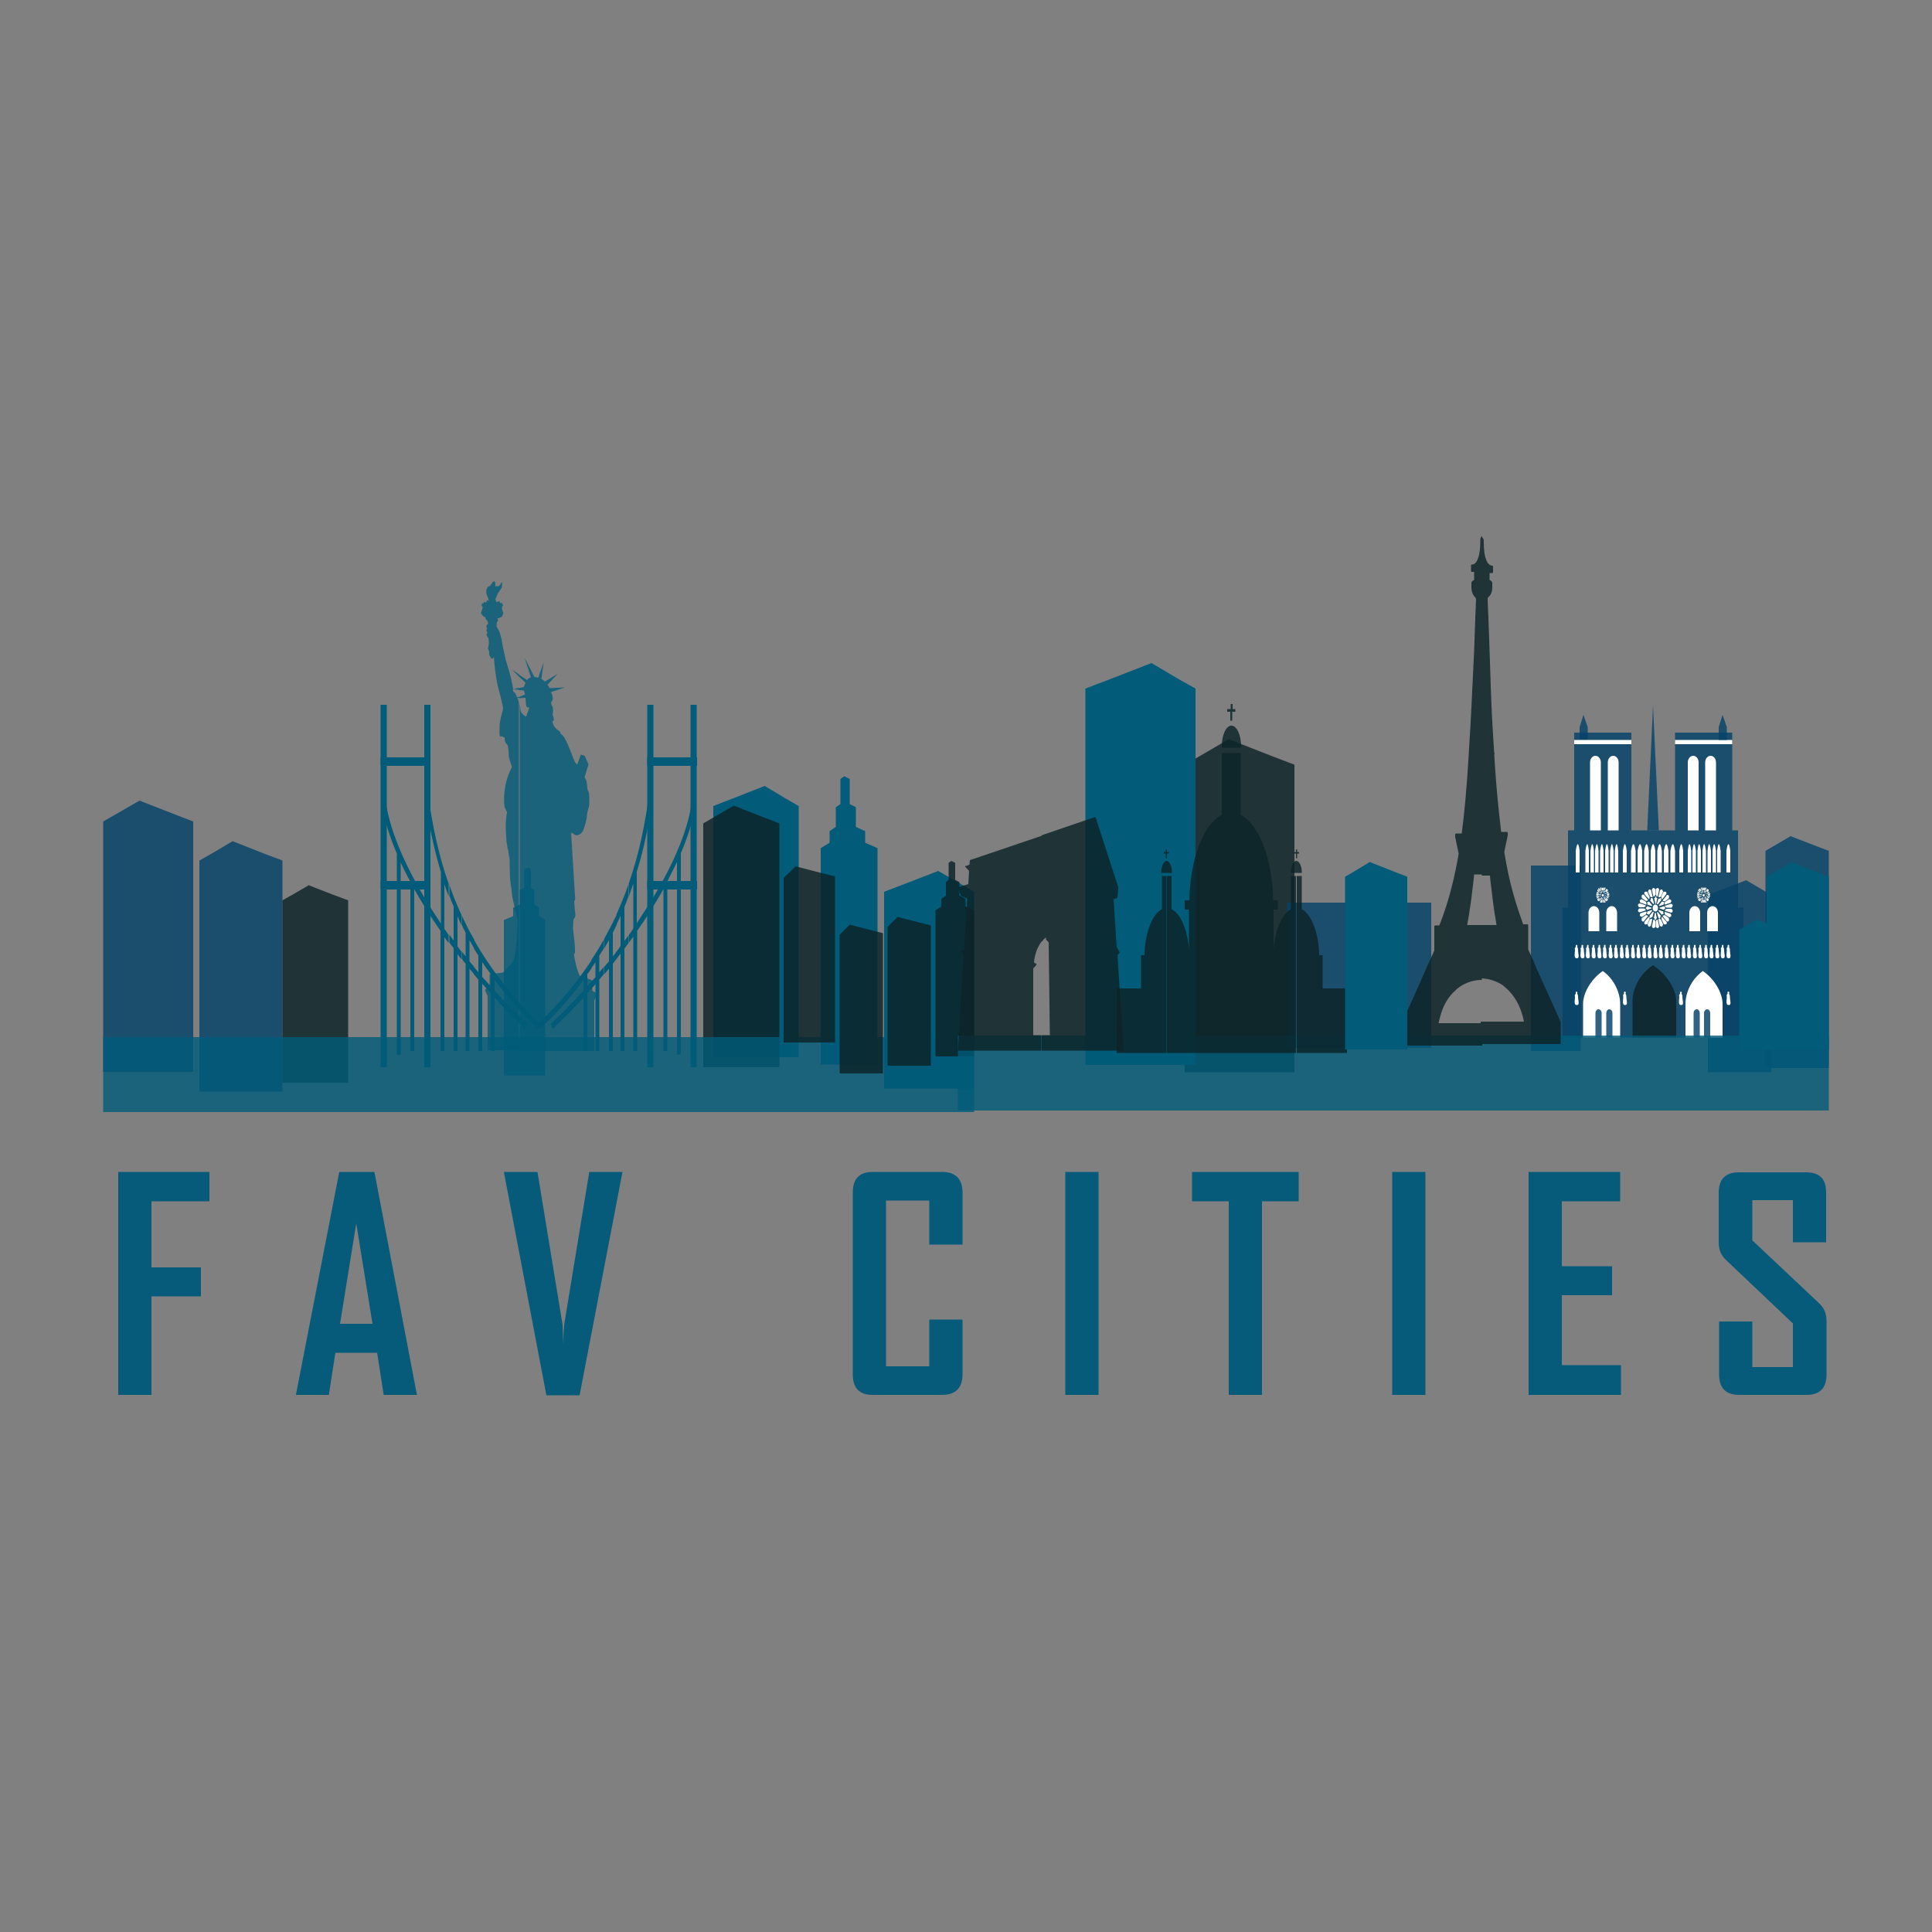 <?xml version="1.0" encoding="UTF-8"?> <svg xmlns="http://www.w3.org/2000/svg" xmlns:xlink="http://www.w3.org/1999/xlink" version="1.1" id="Layer_1" x="0px" y="0px" viewBox="0 0 500 500" style="enable-background:new 0 0 500 500;" xml:space="preserve"><rect x="0" y="0" width="500" height="500" fill="#808080" stroke="none"/> <style type="text/css"> .st0{opacity:0.83;fill-rule:evenodd;clip-rule:evenodd;fill:#074368;} .st1{fill-rule:evenodd;clip-rule:evenodd;fill:#015B79;} .st2{opacity:0.83;fill-rule:evenodd;clip-rule:evenodd;fill:#0D2428;} .st3{opacity:0.8;fill-rule:evenodd;clip-rule:evenodd;fill:#015B79;} .st4{fill:#015B79;} .st5{fill-rule:evenodd;clip-rule:evenodd;fill:#FFFFFF;} .st6{opacity:0.83;fill:#0D2428;} .st7{fill:#075B7A;} </style> <g> <g> <polygon class="st0" points="26.7,212.6 30.2,210.6 36.1,207.2 36.1,207.2 36.1,207.2 44.8,210.6 50,212.6 50,277.4 36.1,277.4 36.1,277.4 36.1,277.4 26.7,277.4 "></polygon> <polygon class="st1" points="252.1,230.8 248.7,228.8 242.8,225.4 242.8,225.4 242.8,225.4 234,228.8 228.8,230.8 228.8,281.7 242.8,281.7 242.8,281.7 242.8,281.7 252.1,281.7 "></polygon> <polygon class="st1" points="206.7,208.6 203.4,206.7 197.9,203.4 197.9,203.4 197.9,203.4 189.5,206.7 184.6,208.6 184.6,273.6 197.9,273.6 197.9,273.6 197.9,273.6 206.7,273.6 "></polygon> <polygon class="st1" points="212.4,219.5 214.7,218.1 214.7,215.1 216.3,214 216.3,208.9 217.5,208.1 217.5,201.6 218.5,200.9 218.5,200.9 219.9,201.6 219.9,208.1 221.5,208.9 221.5,214 223.9,215.1 223.9,218.1 227.1,219.5 227.1,275.5 218.5,275.5 218.5,275.5 212.4,275.5 "></polygon> <polygon class="st0" points="51.6,222.7 54.8,220.9 60.2,217.7 60.2,217.7 60.2,217.7 68.3,220.9 73.1,222.7 73.1,282.5 60.2,282.5 60.2,282.5 60.2,282.5 51.6,282.5 "></polygon> <polygon class="st2" points="73.1,233 75.6,231.6 79.9,229.1 79.9,229.1 79.9,229.1 86.3,231.6 90.1,233 90.1,280.2 79.9,280.2 79.9,280.2 79.9,280.2 73.1,280.2 "></polygon> </g> <g> <g> <path class="st3" d="M142.6,179.1l3.6-1.2l-4,0.2c-0.1-0.3-0.3-0.6-0.5-0.9l2.6-2.8l-3.3,2c-0.1-0.1-0.2-0.2-0.3-0.3 c-0.2-0.1-0.4-0.3-0.6-0.4l0.6-4.3l-1.4,4c-0.3-0.1-0.7-0.2-1-0.2l-2.5-4.9l1.6,5c-0.4,0.1-0.7,0.3-1,0.7l-2.1-1.4v0.5l1.7,1.6 c-0.2,0.4-0.3,0.8-0.4,1.1l-1.3,0.3v0.5l1.3,0.1c0.1,0.6,0.3,0.9,0.3,0.9l0,0.1l-1.6,0.7v0.3l1.7-0.1c0,0.5,0.1,1.1,0.1,1.5 c0.1,0.6,0.2,1,0.4,1c0.2,0,0.4-0.2,0.4-0.2l0,0.5c0,0-0.2,0.7-0.4,1.1c-0.2,0.4-0.3,1-0.3,1s-0.9-0.5-1.1-0.9 c-0.3-0.4-0.3-0.3-0.4-0.9c-0.1-0.5,0-0.8-0.2-1.3c0,0,0-0.1,0-0.1v89.7h19.3l0-13.1l0.8-1.7l-1.3-0.8l0-2.7l-3.3-1.2 c-0.1-0.2-0.1-0.3-0.2-0.5c-0.9-2.2-1.3-5.2-1.3-5.2s0.4,0.5,0.3-1.4c-0.1-1.9-0.4-4-0.5-5c0-1.1,0.1-2.5,0.1-2.5 s0.6-0.4,0.5-1.4c-0.2-1-0.3-3.4-0.3-3.4s0.4,0.2,0.2-1.3c-0.1-1.4-1-16.3-1-16.3s0.6,0.2,0.9,0.5c0.3,0.3,1.7,0.3,2.3-1.3 c0.6-1.6,0.9-2.9,0.9-3.7c0-0.8,0.6-2.1,0.6-2.9c0-0.8,0.1-2.6-0.2-3.2c-0.4-0.6-0.3-1.4-0.4-2c-0.1-0.6-0.1-0.7-0.2-1 c-0.2-0.3-0.4-0.8-0.4-0.8l1-3.3l-1-2.2l-1-0.3l-0.9,2.6c0,0-0.3-0.3-0.5-0.5c-0.2-0.2-1.3-3.2-1.7-4.1c-0.3-0.9-0.8-1.7-1.1-2.3 c-0.4-0.6-0.5-0.8-0.9-1c-0.4-0.2,0.1-0.5-0.6-0.9c-0.7-0.4-1.3-1.1-1.5-1.9c-0.2-0.8-0.2-0.6-0.2-0.6s0.3,0.2,0.4-0.3 c0.1-0.5-0.3-1.3-0.3-1.3s0.2-1.1,0.1-1.7c-0.1-0.6-0.4-0.9-0.4-0.9l-0.1-0.9c0,0,0.1,0.4,0.3-0.1c0.2-0.4,0.2-0.7,0-1.6 C142.8,179.6,142.7,179.4,142.6,179.1z M134.3,174.5l-1.8-1.2l1.8,1.8V174.5L134.3,174.5z M134.3,178v0.5l-1.6-0.1 c0.1,0.6,0.3,0.8,0.5,0.9c0.2,0,0.4,0.6,0.6,1.2l0.5-0.2v0.3l-0.4,0c0.3,0.5,0.3,1.1,0.4,1.5v89.7h-8.1v-14l-0.7-1.6l1.2-1.2 v-2.9l3.5-0.4c0-0.1,0.1-0.2,0.2-0.2c0.8-0.9,1.9-1.7,2.5-3c0.6-1.3,0.9-6.6,1-8.4c0.1-1.8,0-2.5,0-2.5s-0.4-1.5-0.7-2.7 c-0.3-1.3-0.6-2.5-0.7-3.5c-0.1-1-0.2-1.7-0.4-3.1c-0.2-1.4-0.2-5.6-0.2-5.6s0-0.7-0.2-1.3c-0.1-0.6-0.2-1.4-0.2-1.4 s-0.2-0.6-0.3-1.5c-0.2-0.9-0.2-2.2-0.3-4.1c-0.1-1.9,0.3-4.2,0.3-4.2s-0.2-0.5-0.5-1.1c-0.3-0.6-0.4-3.1,0.1-5.8 c0.5-2.7,1.7-4.8,1.7-4.8s-0.1-0.3-0.5-1.5c-0.4-1.2-0.3-1.3-0.4-2.9c-0.2-1.6-0.3-1.3-0.7-1.8c-0.4-0.5-0.2-1.6-0.4-1.5 c-0.2,0.1-0.2-0.3-0.8-0.2c-0.6,0.1-0.4-1-0.4-2.6c0-1.6,0.7-3.6,0.8-4.1c0.2-0.5,0-1.3-0.2-2.1c-0.2-0.9-0.4-1.8-0.9-3.6 c-0.5-1.7-0.9-5-1-6c-0.1-1-0.2-2.5-0.2-2.3c0,0.2-0.3,0.6-0.5,0.6c-0.2,0-0.6-0.9-0.6-0.9s-0.1,0-0.1-0.7c0-0.6-0.2-0.6-0.3-1 c-0.1-0.3,0.1-0.5,0.1-0.5s0-0.3,0.1-0.7c0.1-0.4-0.1-1.6-0.1-1.6s-0.2-0.1-0.4-0.6c-0.2-0.5,0.2-0.7,0.2-0.7s-0.3-0.3-0.3-0.7 c0-0.4,0.2-0.4,0.2-0.4s-0.3-0.4-0.2-0.8c0.1-0.4,0.4-0.3,0.4-0.3v-0.5c0,0-0.1-0.3-0.2-0.5c-0.4-0.3-0.6-0.6-0.4-0.8 c-0.1-0.1-0.3-0.1-0.4-0.2c-0.3-0.1-0.5-0.5-0.7-0.7c-0.2-0.2-0.1-0.4,0-0.6c0.1-0.1,0.2-0.8,0.3-1c0-0.5-0.5-0.8-0.5-0.8l0.4,0 l-0.1-0.4l0.4,0.1l0.1-0.4l0.6,0.1l0.3-0.6l0.4,0.2c0-0.2-0.1-0.4-0.2-0.8c-0.3-0.6-0.7-1.7-0.3-2.4c0.4-0.8,0.7-0.4,1-0.9 c0.3-0.5,0.7-1.1,1-0.9c0.4,0.2,0,1.5,0.3,1.3c0.3-0.3,0.5,0.1,0.9-0.2c0.4-0.3,0.6-1.1,0.7-0.9c0.1,0.2,0,0.6,0,1.1 c0,0.5-1,1.5-1.2,2.1c-0.2,0.5-0.3,0.8-0.4,0.9c-0.1,0.1-0.1,0.3,0,0.5l0,0c0,0.2,0.1,0.4,0.1,0.5l0.9-0.2l0.1,0.5l0.6-0.1 l-0.1,0.4l0.4,0.1c0,0-0.3,0.3-0.4,0.7c-0.1,0.4,0.1,0.7,0.3,1.2c0.2,0.5-0.2,0.7-0.2,1c0,0.3-1.3,0.7-1.3,0.7s0.2,0.3,0.2,0.5 c0,0.2-0.3,0.4-0.3,0.4l-0.1,1.2c0,0,0.1,0,0.4,0.6c0.4,0.6,0.6,1.5,0.9,2.6c0.2,1.1,0.2,1.5,0.6,3.2c0.4,1.6,0.2,1.3,0.9,3.6 c0.8,2.3,1.4,5.3,1.5,6.1c0,0,0,0.1,0,0.1L134.3,178z"></path> <g> <rect x="98.5" y="182.4" class="st1" width="1.6" height="93.8"></rect> <rect x="109.8" y="182.4" class="st1" width="1.6" height="93.8"></rect> <rect x="98.5" y="196" class="st1" width="12.9" height="2.2"></rect> <rect x="98.5" y="228" class="st1" width="12.9" height="2.2"></rect> </g> <path class="st4" d="M162.7,228.7c2.7-7.7,4-14.7,4.9-20.3l1,0.3c-0.8,4.8-1.8,10.5-3.8,16.9v13.3c0.7-1.1,1.4-2.1,2.1-3.2 c6.8-10.5,10.9-20.1,12-27.3l1,0.3c-0.6,3.6-1.8,7.7-3.7,12.1v52.1h-1v-49.8c-0.8,1.6-1.6,3.3-2.5,5V272h-1v-41.9 c-1.2,2.1-2.5,4.3-3.9,6.5c-0.9,1.4-1.9,2.9-2.9,4.3V272h-1v-29.6c-0.4,0.5-0.7,1-1.1,1.5v-2c0.4-0.5,0.8-1.1,1.1-1.6v-11.6 c-0.4,1-0.7,2.1-1.1,3.1V228.7z M159.5,236.7c0.4-0.8,0.7-1.7,1.1-2.5c0.8-1.9,1.5-3.7,2.1-5.5v3.2c-0.4,0.9-0.7,1.9-1.1,2.8v8.8 c0.4-0.5,0.8-1,1.1-1.5v2c-0.4,0.5-0.7,1-1.1,1.5V272h-1v-25.2c-0.3,0.4-0.7,0.9-1,1.3v-1.9c0.4-0.5,0.7-0.9,1-1.4v-7.8 c-0.3,0.7-0.7,1.5-1,2.2V236.7z M156.3,243.1c1.2-2.2,2.3-4.3,3.3-6.4v2.6c-0.3,0.7-0.7,1.4-1,2.1v6.1c0.4-0.4,0.7-0.9,1-1.3v1.9 c-0.3,0.4-0.7,0.9-1,1.3V272h-1v-21.3c-0.4,0.5-0.8,0.9-1.2,1.4v-1.9c0.4-0.5,0.8-0.9,1.2-1.4v-5.5c-0.4,0.7-0.8,1.4-1.2,2.1 V243.1z M153,248.5c1.2-1.8,2.3-3.6,3.3-5.4v2.3c-0.4,0.6-0.8,1.3-1.2,1.9v4.3c0.4-0.5,0.8-0.9,1.2-1.4v1.9 c-0.4,0.5-0.8,0.9-1.2,1.4V272h-1v-17.3c-0.3,0.4-0.7,0.8-1.1,1.2v-1.8c0.4-0.4,0.7-0.8,1.1-1.2V249c-0.3,0.5-0.7,1.1-1.1,1.6 V248.5z M125.9,248.5c3.6,5.4,8,10.9,13.6,16.2c5.6-5.3,10-10.8,13.6-16.2v2.1c-0.3,0.5-0.7,1-1.1,1.5v3.1 c0.4-0.4,0.7-0.8,1.1-1.2v1.8c-0.3,0.4-0.7,0.8-1.1,1.2v15h-1v-13.8c-2.5,2.7-5.1,5.3-7.9,8l-0.6-1.2c3-2.8,5.8-5.7,8.5-8.6v-2.8 c-3.1,4.2-6.8,8.5-11.2,12.6l-0.3-0.6l-0.3,0.6c-4.4-4.1-8-8.4-11.2-12.6v2.8c2.7,2.9,5.5,5.8,8.5,8.6l-0.6,1.2 c-2.8-2.6-5.4-5.3-7.9-8V272h-1v-15c-0.4-0.4-0.7-0.8-1.1-1.2v-1.8c0.3,0.4,0.7,0.8,1.1,1.2v-3.1c-0.4-0.5-0.7-1-1.1-1.5V248.5z M122.6,243.1c1,1.8,2.1,3.6,3.3,5.4v2.1c-0.4-0.5-0.7-1.1-1.1-1.6v3.8c0.3,0.4,0.7,0.8,1.1,1.2v1.8c-0.4-0.4-0.7-0.8-1.1-1.2 V272h-1v-18.5c-0.4-0.5-0.8-0.9-1.2-1.4v-1.9c0.4,0.5,0.8,0.9,1.2,1.4v-4.3c-0.4-0.6-0.8-1.3-1.2-1.9V243.1z M119.4,236.7 c1,2.1,2,4.3,3.3,6.4v2.3c-0.4-0.7-0.8-1.4-1.2-2.1v5.5c0.4,0.5,0.8,0.9,1.2,1.4v1.9c-0.4-0.5-0.8-0.9-1.2-1.4V272h-1v-22.6 c-0.4-0.4-0.7-0.9-1-1.3v-1.9c0.3,0.4,0.7,0.9,1,1.3v-6.1c-0.4-0.7-0.7-1.4-1-2.1V236.7z M116.2,228.7c0.6,1.8,1.3,3.7,2.1,5.5 c0.3,0.8,0.7,1.6,1.1,2.5v2.6c-0.4-0.7-0.7-1.5-1-2.2v7.8c0.3,0.5,0.7,0.9,1,1.4v1.9c-0.4-0.4-0.7-0.9-1-1.3V272h-1v-26.6 c-0.4-0.5-0.8-1-1.1-1.5v-2c0.4,0.5,0.7,1,1.1,1.5v-8.8c-0.4-0.9-0.8-1.9-1.1-2.8V228.7z M111.2,208.4c0.9,5.6,2.2,12.6,4.9,20.3 v3.2c-0.4-1-0.8-2.1-1.1-3.1v11.6c0.4,0.5,0.7,1,1.1,1.6v2c-0.4-0.5-0.8-1-1.1-1.5V272h-1v-31.1c-1-1.5-2-2.9-2.9-4.3 c-1.4-2.2-2.7-4.4-3.9-6.5V272h-1v-43.8c-0.9-1.7-1.8-3.4-2.5-5v49.8h-1v-52.1c-1.9-4.5-3.2-8.6-3.7-12.1l1-0.3 c1.2,7.2,5.3,16.8,12,27.3c0.7,1.1,1.4,2.1,2.1,3.2v-13.3c-1.9-6.4-3-12.1-3.8-16.9L111.2,208.4z"></path> <g> <rect x="178.7" y="182.4" class="st1" width="1.6" height="93.8"></rect> <rect x="167.5" y="182.4" class="st1" width="1.6" height="93.8"></rect> <rect x="167.5" y="196" class="st1" width="12.9" height="2.2"></rect> <rect x="167.5" y="228" class="st1" width="12.9" height="2.2"></rect> </g> </g> </g> <polygon class="st3" points="141.1,238.1 139.5,237.1 139.5,234.9 138.3,234.1 138.3,230.3 137.4,229.8 137.4,225 136.7,224.5 136.7,224.5 135.7,225 135.7,229.8 134.5,230.3 134.5,234.1 132.8,234.9 132.8,237.1 130.4,238.1 130.4,278.3 136.7,278.3 136.7,278.3 141.1,278.3 "></polygon> <polygon class="st2" points="182,213.1 184.9,211.4 189.9,208.5 189.9,208.5 189.9,208.5 197.3,211.4 201.7,213.1 201.7,276.2 189.9,276.2 189.9,276.2 189.9,276.2 182,276.2 "></polygon> <rect x="26.7" y="268.4" class="st3" width="225.4" height="19.4"></rect> <polygon class="st2" points="242.1,235.6 243.6,234.6 243.6,232.6 244.8,231.8 244.8,228.3 245.5,227.7 245.5,223.3 246.2,222.8 246.2,222.8 247.2,223.3 247.2,227.7 248.3,228.3 248.3,231.8 249.9,232.6 249.9,234.6 252.1,235.6 252.1,273.4 246.2,273.4 246.2,273.4 242.1,273.4 "></polygon> <polygon class="st2" points="202.8,227.2 205.9,224.2 205.9,224.2 212.4,225.9 216.1,226.8 216.1,269.8 202.8,269.8 "></polygon> <polygon class="st2" points="217.3,241.9 219.9,239.3 219.9,239.3 225.3,240.7 228.5,241.5 228.5,277.8 217.3,277.8 "></polygon> <polygon class="st2" points="229.7,239.9 232.3,237.3 232.3,237.3 237.7,238.7 240.9,239.5 240.9,275.8 229.7,275.8 "></polygon> <g> <g> <g> <g> <polygon class="st2" points="306.6,197.9 310.8,195.5 318,191.3 318,191.3 318,191.3 328.7,195.5 335,197.9 335,277.5 318,277.5 318,277.5 318,277.5 306.6,277.5 "></polygon> <polygon class="st1" points="309.4,178.2 305.1,175.8 298,171.6 298,171.6 298,171.6 287.2,175.8 280.9,178.2 280.9,275.6 298,275.6 298,275.6 298,275.6 309.4,275.6 "></polygon> </g> <g> <polygon class="st0" points="458.4,231.6 456,230.2 451.9,227.8 451.9,227.8 451.9,227.8 445.7,230.2 442,231.6 442,277.5 451.9,277.5 451.9,277.5 451.9,277.5 458.4,277.5 "></polygon> <polygon class="st0" points="456.9,220.2 459.3,218.8 463.4,216.4 463.4,216.4 463.4,216.4 469.6,218.8 473.3,220.2 473.3,276.4 463.4,276.4 463.4,276.4 463.4,276.4 456.9,276.4 "></polygon> </g> </g> <rect x="396.2" y="224" class="st0" width="12.9" height="48"></rect> <rect x="333.1" y="233.6" class="st0" width="37.3" height="37.6"></rect> </g> <g> <g> <rect x="408.8" y="188.2" class="st0" width="2.1" height="3.3"></rect> <polygon class="st0" points="409.8,185 410.9,188.2 408.8,188.2 "></polygon> <polygon class="st0" points="427.8,182.7 429.3,214.9 426.3,214.9 "></polygon> <polygon class="st0" points="405.8,214.9 407.4,214.9 407.4,189.6 422.2,189.6 422.2,214.9 433.5,214.9 433.5,189.6 448.3,189.6 448.3,214.9 449.8,214.9 449.8,234.9 451.2,234.9 451.2,268.5 449.8,268.5 405.8,268.5 404.4,268.5 404.4,234.9 405.8,234.9 "></polygon> <path class="st5" d="M414.3,214.9v-17.6c0-0.9-0.6-1.7-1.4-1.7l0,0c-0.8,0-1.4,0.8-1.4,1.7v17.6H414.3z"></path> <path class="st5" d="M418.9,214.9v-17.6c0-0.9-0.6-1.7-1.4-1.7l0,0c-0.8,0-1.4,0.8-1.4,1.7v17.6H418.9z"></path> <rect x="407.4" y="191.5" class="st5" width="14.8" height="1.1"></rect> <rect x="433.5" y="191.5" class="st5" width="14.8" height="1.1"></rect> <g> <path class="st5" d="M441.3,214.9v-17.6c0-0.9,0.6-1.7,1.4-1.7l0,0c0.8,0,1.4,0.8,1.4,1.7v17.6H441.3z"></path> <path class="st5" d="M436.8,214.9v-17.6c0-0.9,0.6-1.7,1.4-1.7l0,0c0.8,0,1.4,0.8,1.4,1.7v17.6H436.8z"></path> </g> <path class="st5" d="M407.8,225.8h1v-5.6c-0.3-2.5-0.7-2.1-1,0V225.8z"></path> <g> <path class="st5" d="M420,225.8h1v-5.6c-0.3-2.5-0.7-2.1-1,0V225.8z"></path> <path class="st5" d="M434.6,225.8h1v-5.6c-0.3-2.5-0.7-2.1-1,0V225.8z"></path> </g> <path class="st5" d="M446.8,225.8h1v-5.6c-0.3-2.5-0.7-2.1-1,0V225.8z"></path> <g> <path class="st5" d="M410.3,225.8h0.9v-5.6c-0.3-2.5-0.6-2.1-0.9,0V225.8z"></path> <path class="st5" d="M411.6,225.8h0.9v-5.6c-0.3-2.5-0.6-2.1-0.9,0V225.8z"></path> <path class="st5" d="M412.8,225.8h0.9v-5.6c-0.3-2.5-0.6-2.1-0.9,0V225.8z"></path> <path class="st5" d="M414.1,225.8h0.9v-5.6c-0.3-2.5-0.6-2.1-0.9,0V225.8z"></path> <path class="st5" d="M415.4,225.8h0.9v-5.6c-0.3-2.5-0.6-2.1-0.9,0V225.8z"></path> <path class="st5" d="M416.7,225.8h0.9v-5.6c-0.3-2.5-0.6-2.1-0.9,0V225.8z"></path> <path class="st5" d="M417.9,225.8h0.9v-5.6c-0.3-2.5-0.6-2.1-0.9,0V225.8z"></path> </g> <g> <path class="st5" d="M422.1,225.8h1.2v-5.6c-0.4-2.5-0.8-2.1-1.2,0V225.8z"></path> <path class="st5" d="M423.8,225.8h1.2v-5.6c-0.4-2.5-0.8-2.1-1.2,0V225.8z"></path> <path class="st5" d="M425.5,225.8h1.2v-5.6c-0.4-2.5-0.8-2.1-1.2,0V225.8z"></path> <path class="st5" d="M427.2,225.8h1.2v-5.6c-0.4-2.5-0.8-2.1-1.2,0V225.8z"></path> <path class="st5" d="M428.9,225.8h1.2v-5.6c-0.4-2.5-0.8-2.1-1.2,0V225.8z"></path> <path class="st5" d="M430.6,225.8h1.2v-5.6c-0.4-2.5-0.8-2.1-1.2,0V225.8z"></path> <path class="st5" d="M432.3,225.8h1.2v-5.6c-0.4-2.5-0.8-2.1-1.2,0V225.8z"></path> </g> <g> <path class="st5" d="M445.3,225.8h-0.9v-5.6c0.3-2.5,0.6-2.1,0.9,0V225.8z"></path> <path class="st5" d="M444.1,225.8h-0.9v-5.6c0.3-2.5,0.6-2.1,0.9,0V225.8z"></path> <path class="st5" d="M442.8,225.8h-0.9v-5.6c0.3-2.5,0.6-2.1,0.9,0V225.8z"></path> <path class="st5" d="M441.5,225.8h-0.9v-5.6c0.3-2.5,0.6-2.1,0.9,0V225.8z"></path> <path class="st5" d="M440.2,225.8h-0.9v-5.6c0.3-2.5,0.6-2.1,0.9,0V225.8z"></path> <path class="st5" d="M439,225.8H438v-5.6c0.3-2.5,0.6-2.1,0.9,0V225.8z"></path> <path class="st5" d="M437.7,225.8h-0.9v-5.6c0.3-2.5,0.6-2.1,0.9,0V225.8z"></path> </g> <g> <path class="st5" d="M428.4,235.9c0.4,0,0.7-0.4,0.7-0.9c0-0.5-0.3-0.9-0.7-0.9c-0.4,0-0.7,0.4-0.7,0.9 C427.7,235.5,428,235.9,428.4,235.9z"></path> <g> <path class="st5" d="M427.9,232c0,0,0.2,0.1,0.3-0.1c0.1-0.2,0.2-0.3,0.2-0.3l0-1.5c0,0-0.3-0.3-0.5-0.3 c-0.2,0-0.3,0.3-0.4,0.4C427.5,230.3,427.9,232,427.9,232z"></path> <path class="st5" d="M428.9,232.4l-0.3,1.5l0,0l0,0l-0.1,0l-0.1,0l0,0l0,0l-0.3-1.5c0.1,0,0.2,0,0.2,0c0-0.2,0.1-0.4,0.2-0.4 c0.1,0,0.2,0.2,0.2,0.4C428.7,232.4,428.8,232.4,428.9,232.4z"></path> <path class="st5" d="M429,232c0,0-0.2,0.1-0.3-0.1c-0.1-0.2-0.2-0.3-0.2-0.3l0-1.5c0,0,0.3-0.3,0.5-0.3c0.2,0,0.3,0.3,0.4,0.4 C429.4,230.3,429,232,429,232z"></path> </g> <g> <path class="st5" d="M429.2,232.1c0,0,0.1,0.2,0.3,0.1c0.2-0.1,0.3-0.1,0.3-0.1l0.6-1.3c0,0-0.1-0.5-0.3-0.6 c-0.2-0.1-0.4,0.1-0.5,0.2C429.6,230.4,429.2,232.1,429.2,232.1z"></path> <path class="st5" d="M429.9,233l-0.9,1.1l0,0l0,0l-0.1-0.1l-0.1,0l0,0l0,0l0.4-1.5c0.1,0.1,0.1,0.1,0.2,0.1 c0.1-0.1,0.3-0.2,0.4-0.2c0.1,0.1,0.1,0.3,0.1,0.5C429.8,232.9,429.9,232.9,429.9,233z"></path> <path class="st5" d="M430.2,232.7c0,0-0.2,0-0.2-0.2c0-0.2-0.1-0.4-0.1-0.4l0.6-1.3c0,0,0.4-0.1,0.6,0 c0.2,0.1,0.2,0.5,0.1,0.6C431.2,231.5,430.2,232.7,430.2,232.7z"></path> </g> <g> <path class="st5" d="M430.3,233c0,0,0,0.2,0.2,0.2c0.2,0,0.3,0.1,0.3,0.1l1.1-0.8c0,0,0.1-0.5,0-0.7c-0.1-0.2-0.4-0.2-0.5-0.2 C431.4,231.7,430.3,233,430.3,233z"></path> <path class="st5" d="M430.6,234.1l-1.2,0.4l0,0l0,0l0-0.1l-0.1-0.1l0,0l0,0l0.9-1.1c0,0.1,0.1,0.2,0.1,0.2 c0.1,0,0.3,0,0.4,0.1c0.1,0.1-0.1,0.3-0.1,0.4C430.5,234,430.5,234.1,430.6,234.1z"></path> <path class="st5" d="M430.9,234.1c0,0-0.2-0.1-0.1-0.3c0.1-0.2,0.1-0.4,0.1-0.4l1.1-0.7c0,0,0.4,0.1,0.5,0.3 c0.1,0.2-0.1,0.5-0.1,0.6C432.3,233.7,430.9,234.1,430.9,234.1z"></path> </g> <g> <path class="st5" d="M430.9,234.4c0,0-0.1,0.2,0.1,0.3c0.2,0.1,0.3,0.2,0.3,0.2l1.3,0c0,0,0.3-0.3,0.3-0.6 c0-0.2-0.3-0.4-0.4-0.4C432.4,233.9,430.9,234.4,430.9,234.4z"></path> <path class="st5" d="M430.7,235.5l-1.2-0.4l0,0l0,0l0-0.1l0-0.1l0,0l0,0l1.2-0.4c0,0.1,0,0.2,0,0.2c0.1,0,0.3,0.2,0.3,0.3 c0,0.1-0.2,0.2-0.3,0.3C430.6,235.3,430.6,235.4,430.7,235.5z"></path> <path class="st5" d="M430.9,235.7c0,0-0.1-0.2,0.1-0.3c0.2-0.1,0.3-0.2,0.3-0.2l1.3,0c0,0,0.3,0.3,0.3,0.6 c0,0.2-0.3,0.4-0.4,0.4C432.4,236.2,430.9,235.7,430.9,235.7z"></path> </g> <g> <path class="st5" d="M430.9,236c0,0-0.2,0.1-0.1,0.3c0.1,0.2,0.1,0.4,0.1,0.4l1.1,0.7c0,0,0.4-0.1,0.5-0.3 c0.1-0.2-0.1-0.5-0.1-0.6C432.3,236.4,430.9,236,430.9,236z"></path> <path class="st5" d="M430.1,236.8l-0.9-1.1l0,0l0,0l0.1-0.1l0-0.1l0,0l0,0l1.2,0.4c0,0.1-0.1,0.2-0.1,0.2 c0.1,0.1,0.2,0.3,0.1,0.4c-0.1,0.1-0.3,0.1-0.4,0.1C430.2,236.6,430.2,236.7,430.1,236.8z"></path> <path class="st5" d="M430.3,237.1c0,0,0-0.2,0.2-0.2c0.2,0,0.3-0.1,0.3-0.1l1.1,0.8c0,0,0.1,0.5,0,0.7 c-0.1,0.2-0.4,0.2-0.5,0.2C431.3,238.4,430.3,237.1,430.3,237.1z"></path> </g> <g> <path class="st5" d="M430.2,237.3c0,0-0.2,0-0.2,0.2c0,0.2,0,0.4,0,0.4l0.6,1.3c0,0,0.4,0.1,0.6,0c0.2-0.1,0.2-0.5,0.1-0.6 C431.2,238.5,430.2,237.3,430.2,237.3z"></path> <path class="st5" d="M429.2,237.6l-0.4-1.5l0,0l0,0l0.1,0l0.1-0.1l0,0l0,0l0.9,1.1c-0.1,0-0.2,0.1-0.2,0.1 c0,0.2,0,0.4-0.1,0.5c-0.1,0.1-0.3-0.1-0.4-0.2C429.3,237.4,429.2,237.5,429.2,237.6z"></path> <path class="st5" d="M429.2,237.9c0,0,0.1-0.2,0.3-0.1c0.2,0.1,0.3,0.1,0.3,0.1l0.6,1.3c0,0-0.1,0.5-0.3,0.6 c-0.2,0.1-0.4-0.1-0.5-0.2C429.5,239.7,429.2,237.9,429.2,237.9z"></path> </g> <g> <path class="st5" d="M429,238c0,0-0.2-0.1-0.3,0.1c-0.1,0.2-0.2,0.3-0.2,0.3l0,1.5c0,0,0.3,0.3,0.5,0.3c0.2,0,0.3-0.3,0.4-0.4 C429.4,239.7,429,238,429,238z"></path> <path class="st5" d="M428,237.7l0.3-1.5l0,0l0,0l0.1,0l0.1,0l0,0l0,0l0.3,1.5c-0.1,0-0.2,0-0.2,0c0,0.2-0.1,0.4-0.2,0.4 c-0.1,0-0.2-0.2-0.2-0.4C428.2,237.6,428.1,237.6,428,237.7z"></path> <path class="st5" d="M427.9,238c0,0,0.2-0.1,0.3,0.1c0.1,0.2,0.2,0.3,0.2,0.3l0,1.5c0,0-0.3,0.3-0.5,0.3 c-0.2,0-0.3-0.3-0.4-0.4C427.5,239.7,427.9,238,427.9,238z"></path> </g> <g> <path class="st5" d="M427.6,237.9c0,0-0.1-0.2-0.3-0.1c-0.2,0.1-0.3,0.1-0.3,0.1l-0.6,1.3c0,0,0.1,0.5,0.3,0.6 c0.2,0.1,0.4-0.1,0.5-0.2C427.3,239.6,427.6,237.9,427.6,237.9z"></path> <path class="st5" d="M426.9,237l0.9-1.1l0,0l0,0l0.1,0.1l0.1,0l0,0l0,0l-0.4,1.5c-0.1-0.1-0.1-0.1-0.2-0.1 c-0.1,0.1-0.3,0.2-0.4,0.2c-0.1-0.1-0.1-0.3-0.1-0.5C427.1,237.1,427,237.1,426.9,237z"></path> <path class="st5" d="M426.7,237.3c0,0,0.2,0,0.2,0.2c0,0.2,0,0.4,0,0.4l-0.6,1.3c0,0-0.4,0.1-0.6,0c-0.2-0.1-0.2-0.5-0.1-0.6 C425.6,238.5,426.7,237.3,426.7,237.3z"></path> </g> <g> <path class="st5" d="M426.5,237.1c0,0,0-0.2-0.2-0.2c-0.2,0-0.3-0.1-0.3-0.1l-1.1,0.8c0,0-0.1,0.5,0,0.7 c0.1,0.2,0.4,0.2,0.5,0.2C425.5,238.3,426.5,237.1,426.5,237.1z"></path> <path class="st5" d="M426.3,235.9l1.2-0.4l0,0l0,0l0,0.1l0.1,0.1l0,0l0,0l-0.9,1.1c0-0.1-0.1-0.2-0.1-0.2 c-0.1,0-0.3,0-0.4-0.1c-0.1-0.1,0.1-0.3,0.1-0.4C426.4,236,426.3,235.9,426.3,235.9z"></path> <path class="st5" d="M426,235.9c0,0,0.2,0.1,0.1,0.3c-0.1,0.2-0.1,0.4-0.1,0.4l-1.1,0.7c0,0-0.4-0.1-0.5-0.3 c-0.1-0.2,0.1-0.5,0.1-0.6C424.5,236.3,426,235.9,426,235.9z"></path> </g> <g> <path class="st5" d="M425.9,235.6c0,0,0.1-0.2-0.1-0.3c-0.2-0.1-0.3-0.2-0.3-0.2l-1.3,0c0,0-0.3,0.4-0.3,0.6 c0,0.2,0.3,0.4,0.4,0.4C424.5,236.1,425.9,235.6,425.9,235.6z"></path> <path class="st5" d="M426.2,234.5l1.2,0.4l0,0l0,0l0,0.1l0,0.1l0,0l0,0l-1.2,0.4c0-0.1,0-0.2,0-0.2c-0.1,0-0.3-0.2-0.3-0.3 c0-0.1,0.2-0.2,0.3-0.3C426.3,234.7,426.2,234.6,426.2,234.5z"></path> <path class="st5" d="M425.9,234.3c0,0,0.1,0.2-0.1,0.3c-0.2,0.1-0.3,0.2-0.3,0.2l-1.3,0c0,0-0.3-0.3-0.3-0.6 c0-0.2,0.3-0.4,0.4-0.4C424.5,233.8,425.9,234.3,425.9,234.3z"></path> </g> <g> <path class="st5" d="M426,234.1c0,0,0.2-0.1,0.1-0.3c-0.1-0.2-0.1-0.4-0.1-0.4l-1.1-0.7c0,0-0.4,0.1-0.5,0.3 c-0.1,0.2,0.1,0.5,0.1,0.6C424.6,233.6,426,234.1,426,234.1z"></path> <path class="st5" d="M426.7,233.2l0.9,1.1l0,0l0,0l-0.1,0.1l0,0.1l0,0l0,0l-1.2-0.4c0-0.1,0.1-0.2,0.1-0.2 c-0.1-0.1-0.2-0.3-0.1-0.4c0.1-0.1,0.3-0.1,0.4-0.1C426.7,233.4,426.7,233.3,426.7,233.2z"></path> <path class="st5" d="M426.5,232.9c0,0,0,0.2-0.2,0.2c-0.2,0-0.3,0.1-0.3,0.1l-1.1-0.8c0,0-0.1-0.5,0-0.7 c0.1-0.2,0.4-0.2,0.5-0.2C425.5,231.6,426.5,232.9,426.5,232.9z"></path> </g> <g> <path class="st5" d="M426.7,232.7c0,0,0.2,0,0.2-0.2c0-0.2,0-0.4,0-0.4l-0.6-1.3c0,0-0.4-0.1-0.6,0c-0.2,0.1-0.2,0.5-0.1,0.6 C425.6,231.5,426.7,232.7,426.7,232.7z"></path> <path class="st5" d="M427.7,232.4l0.4,1.5l0,0l0,0l-0.1,0l-0.1,0.1l0,0l0,0L427,233c0.1,0,0.2-0.1,0.2-0.1 c0-0.2,0-0.4,0.1-0.5c0.1-0.1,0.3,0.1,0.4,0.2C427.6,232.6,427.6,232.5,427.7,232.4z"></path> <path class="st5" d="M427.7,232.1c0,0-0.1,0.2-0.3,0.1c-0.2-0.1-0.3-0.1-0.3-0.1l-0.6-1.3c0,0,0.1-0.5,0.3-0.6 c0.2-0.1,0.4,0.1,0.5,0.2C427.3,230.4,427.7,232.1,427.7,232.1z"></path> </g> </g> <rect x="444.8" y="188.2" class="st0" width="2.1" height="3.3"></rect> <polygon class="st0" points="445.8,185 444.8,188.2 446.9,188.2 "></polygon> <path class="st2" d="M422.5,268.5V259c0-2.9,1.7-6.9,5.3-9.2c3.8,2.5,6,6.5,6,9.2v9.5H422.5z"></path> <g> <path class="st5" d="M419.3,268.5v-8.7c0-2.7-1.4-6.3-4.5-8.5c-3.3,2.3-5.1,5.9-5.1,8.5v8.7H419.3z"></path> <g> <path class="st5" d="M413.9,241v-4.8c0-0.9-0.6-1.7-1.4-1.7l0,0c-0.8,0-1.4,0.8-1.4,1.7v4.8H413.9z"></path> <path class="st5" d="M418.5,241v-4.8c0-0.9-0.6-1.7-1.4-1.7l0,0c-0.8,0-1.4,0.8-1.4,1.7v4.8H418.5z"></path> </g> <g> <path class="st5" d="M440,241v-4.8c0-0.9-0.6-1.7-1.4-1.7l0,0c-0.8,0-1.4,0.8-1.4,1.7v4.8H440z"></path> <path class="st5" d="M444.6,241v-4.8c0-0.9-0.6-1.7-1.4-1.7l0,0c-0.8,0-1.4,0.8-1.4,1.7v4.8H444.6z"></path> </g> <g> <path class="st5" d="M414.8,232c0.2,0,0.3-0.2,0.3-0.3c0-0.2-0.1-0.3-0.3-0.3c-0.2,0-0.3,0.2-0.3,0.3 C414.5,231.8,414.6,232,414.8,232z"></path> <g> <path class="st5" d="M414.6,230.5c0,0,0.1,0,0.1,0c0-0.1,0.1-0.1,0.1-0.1l0-0.6c0,0-0.1-0.1-0.2-0.1c-0.1,0-0.1,0.1-0.1,0.2 C414.4,229.8,414.6,230.5,414.6,230.5z"></path> <path class="st5" d="M414.9,230.6l-0.1,0.6h0l0,0l0,0l0,0l0,0h0l-0.1-0.6c0,0,0.1,0,0.1,0c0-0.1,0.1-0.1,0.1-0.1 C414.8,230.4,414.9,230.5,414.9,230.6C414.9,230.6,414.9,230.6,414.9,230.6z"></path> <path class="st5" d="M415,230.5c0,0-0.1,0-0.1,0c0-0.1-0.1-0.1-0.1-0.1l0-0.6c0,0,0.1-0.1,0.2-0.1c0.1,0,0.1,0.1,0.1,0.2 C415.2,229.8,415,230.5,415,230.5z"></path> </g> <g> <path class="st5" d="M415.1,230.5c0,0,0,0.1,0.1,0c0.1,0,0.1-0.1,0.1-0.1l0.2-0.5c0,0,0-0.2-0.1-0.2c-0.1,0-0.2,0-0.2,0.1 C415.2,229.8,415.1,230.5,415.1,230.5z"></path> <path class="st5" d="M415.4,230.8l-0.4,0.4h0l0,0l0,0l0,0l0,0l0,0l0.1-0.6c0,0,0.1,0.1,0.1,0c0,0,0.1-0.1,0.1-0.1 C415.3,230.6,415.3,230.7,415.4,230.8C415.3,230.8,415.3,230.8,415.4,230.8z"></path> <path class="st5" d="M415.5,230.8C415.5,230.8,415.4,230.7,415.5,230.8c-0.1-0.2-0.1-0.2-0.1-0.2l0.3-0.5c0,0,0.2-0.1,0.2,0 c0.1,0,0.1,0.2,0.1,0.2C415.9,230.3,415.5,230.8,415.5,230.8z"></path> </g> <g> <path class="st5" d="M415.5,230.8C415.5,230.8,415.5,230.9,415.5,230.8c0.2,0.1,0.2,0.1,0.2,0.1l0.4-0.3c0,0,0-0.2,0-0.3 c0-0.1-0.2-0.1-0.2-0.1C415.9,230.3,415.5,230.8,415.5,230.8z"></path> <path class="st5" d="M415.6,231.3l-0.5,0.2l0,0l0,0l0,0l0,0l0,0l0,0l0.4-0.4c0,0,0,0.1,0,0.1c0.1,0,0.1,0,0.2,0 C415.7,231.1,415.6,231.2,415.6,231.3C415.6,231.2,415.6,231.3,415.6,231.3z"></path> <path class="st5" d="M415.7,231.3c0,0-0.1,0,0-0.1c0-0.1,0-0.1,0-0.1l0.4-0.3c0,0,0.2,0,0.2,0.1c0,0.1,0,0.2-0.1,0.2 C416.3,231.1,415.7,231.3,415.7,231.3z"></path> </g> <g> <path class="st5" d="M415.8,231.4c0,0,0,0.1,0,0.1c0.1,0,0.1,0.1,0.1,0.1l0.5,0c0,0,0.1-0.1,0.1-0.2c0-0.1-0.1-0.2-0.1-0.2 C416.3,231.2,415.8,231.4,415.8,231.4z"></path> <path class="st5" d="M415.6,231.9l-0.5-0.1v0l0,0l0,0l0,0l0,0v0l0.5-0.1c0,0,0,0.1,0,0.1c0,0,0.1,0.1,0.1,0.1 C415.8,231.7,415.7,231.8,415.6,231.9C415.6,231.8,415.6,231.8,415.6,231.9z"></path> <path class="st5" d="M415.8,231.9c0,0,0-0.1,0-0.1c0.1,0,0.1-0.1,0.1-0.1l0.5,0c0,0,0.1,0.1,0.1,0.2c0,0.1-0.1,0.2-0.1,0.2 C416.3,232.1,415.8,231.9,415.8,231.9z"></path> </g> <g> <path class="st5" d="M415.7,232c0,0-0.1,0.1,0,0.1c0,0.1,0,0.1,0,0.1l0.4,0.3c0,0,0.2,0,0.2-0.1c0-0.1,0-0.2-0.1-0.2 C416.3,232.2,415.7,232,415.7,232z"></path> <path class="st5" d="M415.4,232.4l-0.4-0.4l0,0l0,0l0,0l0,0l0,0l0,0l0.5,0.2c0,0,0,0.1,0,0.1c0,0,0.1,0.1,0.1,0.2 C415.6,232.3,415.5,232.3,415.4,232.4C415.5,232.3,415.5,232.3,415.4,232.4z"></path> <path class="st5" d="M415.5,232.5C415.5,232.5,415.5,232.4,415.5,232.5c0.2-0.1,0.2-0.1,0.2-0.1l0.4,0.3c0,0,0,0.2,0,0.3 c0,0.1-0.2,0.1-0.2,0.1C415.9,233,415.5,232.5,415.5,232.5z"></path> </g> <g> <path class="st5" d="M415.4,232.5C415.4,232.5,415.4,232.6,415.4,232.5c-0.1,0.2-0.1,0.2-0.1,0.2l0.3,0.5c0,0,0.2,0.1,0.2,0 c0.1-0.1,0.1-0.2,0.1-0.2C415.9,233,415.4,232.5,415.4,232.5z"></path> <path class="st5" d="M415.1,232.7l-0.1-0.6l0,0l0,0l0,0l0,0l0,0h0l0.4,0.4c0,0-0.1,0-0.1,0c0,0.1,0,0.2,0,0.2 C415.2,232.7,415.2,232.7,415.1,232.7C415.1,232.6,415.1,232.6,415.1,232.7z"></path> <path class="st5" d="M415.1,232.8c0,0,0-0.1,0.1,0c0.1,0,0.1,0.1,0.1,0.1l0.2,0.5c0,0,0,0.2-0.1,0.2c-0.1,0-0.2,0-0.2-0.1 C415.2,233.5,415.1,232.8,415.1,232.8z"></path> </g> <g> <path class="st5" d="M415,232.8c0,0-0.1,0-0.1,0c0,0.1-0.1,0.1-0.1,0.1l0,0.6c0,0,0.1,0.1,0.2,0.1c0.1,0,0.1-0.1,0.1-0.2 C415.1,233.5,415,232.8,415,232.8z"></path> <path class="st5" d="M414.6,232.7l0.1-0.6l0,0l0,0l0,0l0,0l0,0l0,0l0.1,0.6c0,0-0.1,0-0.1,0c0,0.1-0.1,0.1-0.1,0.1 C414.7,232.9,414.7,232.8,414.6,232.7C414.7,232.7,414.6,232.7,414.6,232.7z"></path> <path class="st5" d="M414.5,232.8c0,0,0.1,0,0.1,0c0,0.1,0.1,0.1,0.1,0.1l0,0.6c0,0-0.1,0.1-0.2,0.1c-0.1,0-0.1-0.1-0.1-0.2 C414.4,233.5,414.5,232.8,414.5,232.8z"></path> </g> <g> <path class="st5" d="M414.5,232.8c0,0,0-0.1-0.1,0c-0.1,0-0.1,0.1-0.1,0.1l-0.2,0.5c0,0,0,0.2,0.1,0.2c0.1,0,0.2,0,0.2-0.1 C414.3,233.5,414.5,232.8,414.5,232.8z"></path> <path class="st5" d="M414.2,232.5l0.4-0.4h0l0,0l0,0l0,0l0,0l0,0l-0.1,0.6c0,0-0.1-0.1-0.1,0c0,0-0.1,0.1-0.1,0.1 C414.2,232.7,414.2,232.6,414.2,232.5C414.2,232.5,414.2,232.5,414.2,232.5z"></path> <path class="st5" d="M414.1,232.5C414.1,232.5,414.1,232.5,414.1,232.5c0.1,0.2,0.1,0.2,0.1,0.2l-0.3,0.5c0,0-0.2,0-0.2,0 c-0.1,0-0.1-0.2-0.1-0.2C413.7,233,414.1,232.5,414.1,232.5z"></path> </g> <g> <path class="st5" d="M414,232.5C414,232.5,414,232.4,414,232.5c-0.2-0.1-0.2-0.1-0.2-0.1l-0.4,0.3c0,0,0,0.2,0,0.3 c0,0.1,0.2,0.1,0.2,0.1C413.6,233,414,232.5,414,232.5z"></path> <path class="st5" d="M413.9,232l0.5-0.2l0,0l0,0l0,0l0,0l0,0l0,0l-0.4,0.4c0,0,0-0.1,0-0.1c-0.1,0-0.1,0-0.2,0 C413.9,232.2,413.9,232.1,413.9,232C414,232.1,413.9,232,413.9,232z"></path> <path class="st5" d="M413.8,232c0,0,0.1,0.1,0,0.1c0,0.1,0,0.1,0,0.1l-0.4,0.3c0,0-0.2,0-0.2-0.1c0-0.1,0-0.2,0.1-0.2 C413.2,232.2,413.8,232,413.8,232z"></path> </g> <g> <path class="st5" d="M413.8,231.9c0,0,0-0.1,0-0.1c-0.1,0-0.1-0.1-0.1-0.1l-0.5,0c0,0-0.1,0.1-0.1,0.2c0,0.1,0.1,0.2,0.1,0.2 C413.2,232.1,413.8,231.9,413.8,231.9z"></path> <path class="st5" d="M413.9,231.4l0.5,0.1v0l0,0l0,0.1l0,0l0,0v0l-0.5,0.1c0,0,0-0.1,0-0.1c0,0-0.1-0.1-0.1-0.1 C413.8,231.6,413.8,231.5,413.9,231.4C413.9,231.5,413.9,231.5,413.9,231.4z"></path> <path class="st5" d="M413.8,231.4c0,0,0,0.1,0,0.1c-0.1,0-0.1,0.1-0.1,0.1l-0.5,0c0,0-0.1-0.1-0.1-0.2c0-0.1,0.1-0.2,0.1-0.2 C413.2,231.2,413.8,231.4,413.8,231.4z"></path> </g> <g> <path class="st5" d="M413.8,231.3c0,0,0.1,0,0-0.1c0-0.1,0-0.1,0-0.1l-0.4-0.3c0,0-0.2,0-0.2,0.1c0,0.1,0,0.2,0.1,0.2 C413.2,231.1,413.8,231.3,413.8,231.3z"></path> <path class="st5" d="M414.1,230.9l0.4,0.4l0,0l0,0l0,0l0,0l0,0l0,0l-0.5-0.2c0,0,0-0.1,0-0.1c0,0-0.1-0.1-0.1-0.2 C413.9,231,414,231,414.1,230.9C414.1,231,414.1,231,414.1,230.9z"></path> <path class="st5" d="M414,230.8C414,230.8,414,230.9,414,230.8c-0.2,0.1-0.2,0.1-0.2,0.1l-0.4-0.3c0,0,0-0.2,0-0.3 c0-0.1,0.2-0.1,0.2-0.1C413.6,230.3,414,230.8,414,230.8z"></path> </g> <g> <path class="st5" d="M414.1,230.7C414.1,230.7,414.2,230.7,414.1,230.7c0.1-0.2,0.1-0.3,0.1-0.3l-0.3-0.5c0,0-0.2-0.1-0.2,0 c-0.1,0-0.1,0.2-0.1,0.2C413.7,230.3,414.1,230.7,414.1,230.7z"></path> <path class="st5" d="M414.5,230.6l0.1,0.6l0,0l0,0l0,0l0,0l0,0l0,0l-0.4-0.4c0,0,0.1,0,0.1,0c0-0.1,0-0.2,0-0.2 C414.3,230.6,414.4,230.6,414.5,230.6C414.4,230.7,414.5,230.7,414.5,230.6z"></path> <path class="st5" d="M414.5,230.5c0,0,0,0.1-0.1,0c-0.1,0-0.1-0.1-0.1-0.1l-0.2-0.5c0,0,0-0.2,0.1-0.2c0.1-0.1,0.2,0,0.2,0.1 C414.3,229.8,414.5,230.5,414.5,230.5z"></path> </g> </g> <g> <path class="st5" d="M440.9,232c0.2,0,0.3-0.2,0.3-0.3c0-0.2-0.1-0.3-0.3-0.3c-0.2,0-0.3,0.2-0.3,0.3 C440.6,231.8,440.7,232,440.9,232z"></path> <g> <path class="st5" d="M440.7,230.5c0,0,0.1,0,0.1,0c0-0.1,0.1-0.1,0.1-0.1l0-0.6c0,0-0.1-0.1-0.2-0.1c-0.1,0-0.1,0.1-0.1,0.2 C440.5,229.8,440.7,230.5,440.7,230.5z"></path> <path class="st5" d="M441.1,230.6l-0.1,0.6h0l0,0l0,0l0,0l0,0h0l-0.1-0.6c0,0,0.1,0,0.1,0c0-0.1,0.1-0.1,0.1-0.1 C440.9,230.4,441,230.5,441.1,230.6C441,230.6,441,230.6,441.1,230.6z"></path> <path class="st5" d="M441.1,230.5c0,0-0.1,0-0.1,0c0-0.1-0.1-0.1-0.1-0.1l0-0.6c0,0,0.1-0.1,0.2-0.1c0.1,0,0.1,0.1,0.1,0.2 C441.3,229.8,441.1,230.5,441.1,230.5z"></path> </g> <g> <path class="st5" d="M441.2,230.5c0,0,0,0.1,0.1,0c0.1,0,0.1-0.1,0.1-0.1l0.2-0.5c0,0,0-0.2-0.1-0.2c-0.1,0-0.2,0-0.2,0.1 C441.3,229.8,441.2,230.5,441.2,230.5z"></path> <path class="st5" d="M441.5,230.8l-0.4,0.4h0l0,0l0,0l0,0l0,0l0,0l0.1-0.6c0,0,0.1,0.1,0.1,0c0,0,0.1-0.1,0.1-0.1 C441.4,230.6,441.4,230.7,441.5,230.8C441.4,230.8,441.4,230.8,441.5,230.8z"></path> <path class="st5" d="M441.6,230.8C441.6,230.8,441.5,230.7,441.6,230.8c-0.1-0.2-0.1-0.2-0.1-0.2l0.3-0.5c0,0,0.2-0.1,0.2,0 c0.1,0,0.1,0.2,0.1,0.2C442,230.3,441.6,230.8,441.6,230.8z"></path> </g> <g> <path class="st5" d="M441.6,230.8C441.6,230.8,441.6,230.9,441.6,230.8c0.2,0.1,0.2,0.1,0.2,0.1l0.4-0.3c0,0,0-0.2,0-0.3 c0-0.1-0.2-0.1-0.2-0.1C442,230.3,441.6,230.8,441.6,230.8z"></path> <path class="st5" d="M441.7,231.3l-0.5,0.2l0,0l0,0l0,0l0,0l0,0v0l0.4-0.4c0,0,0,0.1,0,0.1c0,0,0.1,0,0.2,0 C441.8,231.1,441.7,231.2,441.7,231.3C441.7,231.2,441.7,231.3,441.7,231.3z"></path> <path class="st5" d="M441.8,231.3c0,0-0.1,0,0-0.1c0-0.1,0-0.1,0-0.1l0.4-0.3c0,0,0.2,0,0.2,0.1c0,0.1,0,0.2-0.1,0.2 C442.4,231.1,441.8,231.3,441.8,231.3z"></path> </g> <g> <path class="st5" d="M441.9,231.4c0,0,0,0.1,0,0.1c0.1,0,0.1,0.1,0.1,0.1l0.5,0c0,0,0.1-0.1,0.1-0.2c0-0.1-0.1-0.2-0.1-0.2 C442.4,231.2,441.9,231.4,441.9,231.4z"></path> <path class="st5" d="M441.8,231.9l-0.5-0.1l0,0l0,0l0,0l0,0l0,0l0,0l0.5-0.1c0,0,0,0.1,0,0.1c0.1,0,0.1,0.1,0.1,0.1 C441.9,231.7,441.8,231.8,441.8,231.9C441.7,231.8,441.7,231.8,441.8,231.9z"></path> <path class="st5" d="M441.9,231.9c0,0,0-0.1,0-0.1c0.1,0,0.1-0.1,0.1-0.1l0.5,0c0,0,0.1,0.1,0.1,0.2c0,0.1-0.1,0.2-0.1,0.2 C442.4,232.1,441.9,231.9,441.9,231.9z"></path> </g> <g> <path class="st5" d="M441.8,232c0,0-0.1,0.1,0,0.1c0,0.1,0,0.1,0,0.1l0.4,0.3c0,0,0.2,0,0.2-0.1c0-0.1,0-0.2-0.1-0.2 C442.4,232.2,441.8,232,441.8,232z"></path> <path class="st5" d="M441.5,232.4l-0.4-0.4l0,0l0,0l0,0l0,0l0,0l0,0l0.5,0.2c0,0,0,0.1,0,0.1c0,0,0.1,0.1,0.1,0.2 C441.7,232.3,441.6,232.3,441.5,232.4C441.6,232.3,441.6,232.3,441.5,232.4z"></path> <path class="st5" d="M441.6,232.5C441.6,232.5,441.6,232.4,441.6,232.5c0.2-0.1,0.2-0.1,0.2-0.1l0.4,0.3c0,0,0,0.2,0,0.3 c0,0.1-0.2,0.1-0.2,0.1C442,233,441.6,232.5,441.6,232.5z"></path> </g> <g> <path class="st5" d="M441.6,232.5C441.6,232.5,441.5,232.6,441.6,232.5c-0.1,0.2-0.1,0.2-0.1,0.2l0.3,0.5c0,0,0.2,0.1,0.2,0 c0.1-0.1,0.1-0.2,0.1-0.2C442,233,441.6,232.5,441.6,232.5z"></path> <path class="st5" d="M441.2,232.7l-0.1-0.6l0,0l0,0l0,0l0,0l0,0h0l0.4,0.4c0,0-0.1,0-0.1,0c0,0.1,0,0.2,0,0.2 C441.3,232.7,441.3,232.7,441.2,232.7C441.2,232.6,441.2,232.6,441.2,232.7z"></path> <path class="st5" d="M441.2,232.8c0,0,0-0.1,0.1,0c0.1,0,0.1,0.1,0.1,0.1l0.2,0.5c0,0,0,0.2-0.1,0.2c-0.1,0-0.2,0-0.2-0.1 C441.3,233.5,441.2,232.8,441.2,232.8z"></path> </g> <g> <path class="st5" d="M441.1,232.8c0,0-0.1,0-0.1,0c0,0.1-0.1,0.1-0.1,0.1l0,0.6c0,0,0.1,0.1,0.2,0.1c0.1,0,0.1-0.1,0.1-0.2 C441.3,233.5,441.1,232.8,441.1,232.8z"></path> <path class="st5" d="M440.7,232.7l0.1-0.6l0,0l0,0l0,0l0,0l0,0l0,0l0.1,0.6c0,0-0.1,0-0.1,0c0,0.1-0.1,0.1-0.1,0.1 C440.8,232.9,440.8,232.8,440.7,232.7C440.8,232.7,440.7,232.7,440.7,232.7z"></path> <path class="st5" d="M440.7,232.8c0,0,0.1,0,0.1,0c0,0.1,0.1,0.1,0.1,0.1l0,0.6c0,0-0.1,0.1-0.2,0.1c-0.1,0-0.1-0.1-0.1-0.2 C440.5,233.5,440.7,232.8,440.7,232.8z"></path> </g> <g> <path class="st5" d="M440.6,232.8c0,0,0-0.1-0.1,0c-0.1,0-0.1,0.1-0.1,0.1l-0.2,0.5c0,0,0,0.2,0.1,0.2c0.1,0,0.2,0,0.2-0.1 C440.4,233.5,440.6,232.8,440.6,232.8z"></path> <path class="st5" d="M440.3,232.5l0.4-0.4h0l0,0l0,0l0,0l0,0l0,0l-0.1,0.6c0,0,0-0.1-0.1,0c0,0-0.1,0.1-0.1,0.1 C440.3,232.7,440.3,232.6,440.3,232.5C440.3,232.5,440.3,232.5,440.3,232.5z"></path> <path class="st5" d="M440.2,232.5C440.2,232.5,440.3,232.5,440.2,232.5c0.1,0.2,0.1,0.2,0.1,0.2l-0.3,0.5c0,0-0.2,0-0.2,0 c-0.1,0-0.1-0.2-0.1-0.2C439.8,233,440.2,232.5,440.2,232.5z"></path> </g> <g> <path class="st5" d="M440.1,232.5C440.1,232.5,440.1,232.4,440.1,232.5c-0.2-0.1-0.2-0.1-0.2-0.1l-0.4,0.3c0,0,0,0.2,0,0.3 c0,0.1,0.2,0.1,0.2,0.1C439.7,233,440.1,232.5,440.1,232.5z"></path> <path class="st5" d="M440,232l0.5-0.2l0,0l0,0l0,0l0,0l0,0l0,0l-0.4,0.4c0,0,0-0.1,0-0.1c-0.1,0-0.1,0-0.2,0 C440,232.2,440,232.1,440,232C440.1,232.1,440,232,440,232z"></path> <path class="st5" d="M439.9,232c0,0,0.1,0.1,0,0.1c0,0.1,0,0.1,0,0.1l-0.4,0.3c0,0-0.2,0-0.2-0.1c0-0.1,0-0.2,0.1-0.2 C439.3,232.2,439.9,232,439.9,232z"></path> </g> <g> <path class="st5" d="M439.9,231.9c0,0,0-0.1,0-0.1c-0.1,0-0.1-0.1-0.1-0.1l-0.5,0c0,0-0.1,0.1-0.1,0.2c0,0.1,0.1,0.2,0.1,0.2 C439.3,232.1,439.9,231.9,439.9,231.9z"></path> <path class="st5" d="M440,231.4l0.5,0.1v0l0,0l0,0.1l0,0l0,0v0l-0.5,0.1c0,0,0-0.1,0-0.1c0,0-0.1-0.1-0.1-0.1 C439.9,231.6,439.9,231.5,440,231.4C440,231.5,440,231.5,440,231.4z"></path> <path class="st5" d="M439.9,231.4c0,0,0,0.1,0,0.1c-0.1,0-0.1,0.1-0.1,0.1l-0.5,0c0,0-0.1-0.1-0.1-0.2c0-0.1,0.1-0.2,0.1-0.2 C439.3,231.2,439.9,231.4,439.9,231.4z"></path> </g> <g> <path class="st5" d="M439.9,231.3c0,0,0.1,0,0-0.1c0-0.1,0-0.1,0-0.1l-0.4-0.3c0,0-0.2,0-0.2,0.1c0,0.1,0,0.2,0.1,0.2 C439.3,231.1,439.9,231.3,439.9,231.3z"></path> <path class="st5" d="M440.2,230.9l0.4,0.4l0,0l0,0l0,0l0,0l0,0l0,0l-0.5-0.2c0,0,0-0.1,0-0.1c0,0-0.1-0.1-0.1-0.2 C440,231,440.1,231,440.2,230.9C440.2,231,440.2,231,440.2,230.9z"></path> <path class="st5" d="M440.1,230.8C440.1,230.8,440.1,230.9,440.1,230.8c-0.2,0.1-0.2,0.1-0.2,0.1l-0.4-0.3c0,0,0-0.2,0-0.3 c0-0.1,0.2-0.1,0.2-0.1C439.7,230.3,440.1,230.8,440.1,230.8z"></path> </g> <g> <path class="st5" d="M440.2,230.7C440.2,230.7,440.3,230.7,440.2,230.7c0.1-0.2,0.1-0.3,0.1-0.3L440,230c0,0-0.2-0.1-0.2,0 c-0.1,0-0.1,0.2-0.1,0.2C439.8,230.3,440.2,230.7,440.2,230.7z"></path> <path class="st5" d="M440.6,230.6l0.1,0.6l0,0l0,0l0,0l0,0l0,0l0,0l-0.4-0.4c0,0,0.1,0,0.1,0c0-0.1,0-0.2,0-0.2 C440.4,230.6,440.5,230.6,440.6,230.6C440.5,230.7,440.6,230.7,440.6,230.6z"></path> <path class="st5" d="M440.6,230.5c0,0,0,0.1-0.1,0c-0.1,0-0.1-0.1-0.1-0.1l-0.2-0.5c0,0,0-0.2,0.1-0.2c0.1-0.1,0.2,0,0.2,0.1 C440.4,229.8,440.6,230.5,440.6,230.5z"></path> </g> </g> <path class="st5" d="M409.5,244.5c0.2,0,0.3,0.3,0.2,0.5c-0.1,0.2,0.2,0.1,0.2,0.9c0,0.9,0.5,2.1-0.3,2.1 c-0.9,0.1-0.5-1.5-0.5-2c0-0.5-0.1-0.6,0-0.7c0.2-0.1,0.2-0.2,0.2-0.4C409.2,244.8,409.3,244.6,409.5,244.5z"></path> <path class="st5" d="M408,244.5c0.2,0,0.3,0.3,0.2,0.5c-0.1,0.2,0.2,0.1,0.2,0.9c0,0.9,0.5,2.1-0.3,2.1c-0.9,0.1-0.5-1.5-0.5-2 c0-0.5-0.1-0.6,0-0.7c0.2-0.1,0.2-0.2,0.2-0.4C407.8,244.8,407.8,244.6,408,244.5z"></path> <path class="st5" d="M410.9,244.5c0.2,0,0.3,0.3,0.2,0.5c-0.1,0.2,0.2,0.1,0.2,0.9c0,0.9,0.5,2.1-0.3,2.1 c-0.9,0.1-0.5-1.5-0.5-2c0-0.5-0.1-0.6,0-0.7c0.2-0.1,0.2-0.2,0.2-0.4C410.7,244.8,410.7,244.6,410.9,244.5z"></path> <path class="st5" d="M412.4,244.5c0.2,0,0.3,0.3,0.2,0.5c-0.1,0.2,0.2,0.1,0.2,0.9c0,0.9,0.5,2.1-0.3,2.1 c-0.9,0.1-0.5-1.5-0.5-2c0-0.5-0.1-0.6,0-0.7c0.2-0.1,0.2-0.2,0.2-0.4C412.1,244.8,412.2,244.6,412.4,244.5z"></path> <path class="st5" d="M413.9,244.5c0.2,0,0.3,0.3,0.2,0.5c-0.1,0.2,0.2,0.1,0.2,0.9c0,0.9,0.5,2.1-0.3,2.1 c-0.9,0.1-0.5-1.5-0.5-2c0-0.5-0.1-0.6,0-0.7c0.2-0.1,0.2-0.2,0.2-0.4C413.6,244.8,413.7,244.6,413.9,244.5z"></path> <path class="st5" d="M415.3,244.5c0.2,0,0.3,0.3,0.2,0.5c-0.1,0.2,0.2,0.1,0.2,0.9c0,0.9,0.5,2.1-0.3,2.1 c-0.9,0.1-0.5-1.5-0.5-2c0-0.5-0.1-0.6,0-0.7c0.2-0.1,0.2-0.2,0.2-0.4C415,244.8,415.1,244.6,415.3,244.5z"></path> <path class="st5" d="M416.8,244.5c0.2,0,0.3,0.3,0.2,0.5c-0.1,0.2,0.2,0.1,0.2,0.9c0,0.9,0.5,2.1-0.3,2.1 c-0.9,0.1-0.5-1.5-0.5-2c0-0.5-0.1-0.6,0-0.7c0.2-0.1,0.2-0.2,0.2-0.4C416.5,244.8,416.6,244.6,416.8,244.5z"></path> <path class="st5" d="M418.2,244.5c0.2,0,0.3,0.3,0.2,0.5c-0.1,0.2,0.2,0.1,0.2,0.9c0,0.9,0.5,2.1-0.3,2.1 c-0.9,0.1-0.5-1.5-0.5-2c0-0.5-0.1-0.6,0-0.7c0.2-0.1,0.2-0.2,0.2-0.4C417.9,244.8,418,244.6,418.2,244.5z"></path> <path class="st5" d="M419.7,244.5c0.2,0,0.3,0.3,0.2,0.5c-0.1,0.2,0.2,0.1,0.2,0.9c0,0.9,0.5,2.1-0.3,2.1 c-0.9,0.1-0.5-1.5-0.5-2c0-0.5-0.1-0.6,0-0.7c0.2-0.1,0.2-0.2,0.2-0.4C419.4,244.8,419.5,244.6,419.7,244.5z"></path> <path class="st5" d="M421.1,244.5c0.2,0,0.3,0.3,0.2,0.5c-0.1,0.2,0.2,0.1,0.2,0.9c0,0.9,0.5,2.1-0.3,2.1 c-0.9,0.1-0.5-1.5-0.5-2c0-0.5-0.1-0.6,0-0.7c0.2-0.1,0.2-0.2,0.2-0.4C420.8,244.8,420.9,244.6,421.1,244.5z"></path> <path class="st5" d="M422.6,244.5c0.2,0,0.3,0.3,0.2,0.5c-0.1,0.2,0.2,0.1,0.2,0.9c0,0.9,0.5,2.1-0.3,2.1 c-0.9,0.1-0.5-1.5-0.5-2c0-0.5-0.1-0.6,0-0.7c0.2-0.1,0.2-0.2,0.2-0.4C422.3,244.8,422.4,244.6,422.6,244.5z"></path> <path class="st5" d="M424,244.5c0.2,0,0.3,0.3,0.2,0.5c-0.1,0.2,0.2,0.1,0.2,0.9c0,0.9,0.5,2.1-0.3,2.1c-0.9,0.1-0.5-1.5-0.5-2 c0-0.5-0.1-0.6,0-0.7c0.2-0.1,0.2-0.2,0.2-0.4C423.8,244.8,423.8,244.6,424,244.5z"></path> <path class="st5" d="M425.5,244.5c0.2,0,0.3,0.3,0.2,0.5c-0.1,0.2,0.2,0.1,0.2,0.9c0,0.9,0.5,2.1-0.3,2.1 c-0.9,0.1-0.5-1.5-0.5-2c0-0.5-0.1-0.6,0-0.7c0.2-0.1,0.2-0.2,0.2-0.4C425.2,244.8,425.3,244.6,425.5,244.5z"></path> <path class="st5" d="M426.9,244.5c0.2,0,0.3,0.3,0.2,0.5c-0.1,0.2,0.2,0.1,0.2,0.9c0,0.9,0.5,2.1-0.3,2.1 c-0.9,0.1-0.5-1.5-0.5-2c0-0.5-0.1-0.6,0-0.7c0.2-0.1,0.2-0.2,0.2-0.4C426.7,244.8,426.7,244.6,426.9,244.5z"></path> <path class="st5" d="M428.4,244.5c0.2,0,0.3,0.3,0.2,0.5c-0.1,0.2,0.2,0.1,0.2,0.9c0,0.9,0.5,2.1-0.3,2.1 c-0.9,0.1-0.5-1.5-0.5-2c0-0.5-0.1-0.6,0-0.7c0.2-0.1,0.2-0.2,0.2-0.4C428.1,244.8,428.2,244.6,428.4,244.5z"></path> <path class="st5" d="M429.8,244.5c0.2,0,0.3,0.3,0.2,0.5c-0.1,0.2,0.2,0.1,0.2,0.9c0,0.9,0.5,2.1-0.3,2.1 c-0.9,0.1-0.5-1.5-0.5-2c0-0.5-0.1-0.6,0-0.7c0.2-0.1,0.2-0.2,0.2-0.4C429.6,244.8,429.6,244.6,429.8,244.5z"></path> <path class="st5" d="M431.3,244.5c0.2,0,0.3,0.3,0.2,0.5c-0.1,0.2,0.2,0.1,0.2,0.9c0,0.9,0.5,2.1-0.3,2.1 c-0.9,0.1-0.5-1.5-0.5-2c0-0.5-0.1-0.6,0-0.7c0.2-0.1,0.2-0.2,0.2-0.4C431,244.8,431.1,244.6,431.3,244.5z"></path> <path class="st5" d="M432.8,244.5c0.2,0,0.3,0.3,0.2,0.5c-0.1,0.2,0.2,0.1,0.2,0.9c0,0.9,0.5,2.1-0.3,2.1 c-0.9,0.1-0.5-1.5-0.5-2c0-0.5-0.1-0.6,0-0.7c0.2-0.1,0.2-0.2,0.2-0.4C432.5,244.8,432.6,244.6,432.8,244.5z"></path> <path class="st5" d="M434.2,244.5c0.2,0,0.3,0.3,0.2,0.5c-0.1,0.2,0.2,0.1,0.2,0.9c0,0.9,0.5,2.1-0.3,2.1 c-0.9,0.1-0.5-1.5-0.5-2c0-0.5-0.1-0.6,0-0.7c0.2-0.1,0.2-0.2,0.2-0.4C433.9,244.8,434,244.6,434.2,244.5z"></path> <path class="st5" d="M435.7,244.5c0.2,0,0.3,0.3,0.2,0.5c-0.1,0.2,0.2,0.1,0.2,0.9c0,0.9,0.5,2.1-0.3,2.1 c-0.9,0.1-0.5-1.5-0.5-2c0-0.5-0.1-0.6,0-0.7c0.2-0.1,0.2-0.2,0.2-0.4C435.4,244.8,435.5,244.6,435.7,244.5z"></path> <path class="st5" d="M437.1,244.5c0.2,0,0.3,0.3,0.2,0.5c-0.1,0.2,0.2,0.1,0.2,0.9c0,0.9,0.5,2.1-0.3,2.1 c-0.9,0.1-0.5-1.5-0.5-2c0-0.5-0.1-0.6,0-0.7c0.2-0.1,0.2-0.2,0.2-0.4C436.8,244.8,436.9,244.6,437.1,244.5z"></path> <path class="st5" d="M438.6,244.5c0.2,0,0.3,0.3,0.2,0.5c-0.1,0.2,0.2,0.1,0.2,0.9c0,0.9,0.5,2.1-0.3,2.1 c-0.9,0.1-0.5-1.5-0.5-2c0-0.5-0.1-0.6,0-0.7c0.2-0.1,0.2-0.2,0.2-0.4C438.3,244.8,438.4,244.6,438.6,244.5z"></path> <path class="st5" d="M440,244.5c0.2,0,0.3,0.3,0.2,0.5c-0.1,0.2,0.2,0.1,0.2,0.9c0,0.9,0.5,2.1-0.3,2.1c-0.9,0.1-0.5-1.5-0.5-2 c0-0.5-0.1-0.6,0-0.7c0.2-0.1,0.2-0.2,0.2-0.4C439.7,244.8,439.8,244.6,440,244.5z"></path> <path class="st5" d="M441.5,244.5c0.2,0,0.3,0.3,0.2,0.5c-0.1,0.2,0.2,0.1,0.2,0.9c0,0.9,0.5,2.1-0.3,2.1 c-0.9,0.1-0.5-1.5-0.5-2c0-0.5-0.1-0.6,0-0.7c0.2-0.1,0.2-0.2,0.2-0.4C441.2,244.8,441.3,244.6,441.5,244.5z"></path> <path class="st5" d="M442.9,244.5c0.2,0,0.3,0.3,0.2,0.5c-0.1,0.2,0.2,0.1,0.2,0.9c0,0.9,0.5,2.1-0.3,2.1 c-0.9,0.1-0.5-1.5-0.5-2c0-0.5-0.1-0.6,0-0.7c0.2-0.1,0.2-0.2,0.2-0.4C442.6,244.8,442.7,244.6,442.9,244.5z"></path> <path class="st5" d="M444.4,244.5c0.2,0,0.3,0.3,0.2,0.5c-0.1,0.2,0.2,0.1,0.2,0.9c0,0.9,0.5,2.1-0.3,2.1 c-0.9,0.1-0.5-1.5-0.5-2c0-0.5-0.1-0.6,0-0.7c0.2-0.1,0.2-0.2,0.2-0.4C444.1,244.8,444.2,244.6,444.4,244.5z"></path> <path class="st5" d="M445.8,244.5c0.2,0,0.3,0.3,0.2,0.5c-0.1,0.2,0.2,0.1,0.2,0.9c0,0.9,0.5,2.1-0.3,2.1 c-0.9,0.1-0.5-1.5-0.5-2c0-0.5-0.1-0.6,0-0.7c0.2-0.1,0.2-0.2,0.2-0.4C445.6,244.8,445.6,244.6,445.8,244.5z"></path> <path class="st5" d="M447.3,244.5c0.2,0,0.3,0.3,0.2,0.5c-0.1,0.2,0.2,0.1,0.2,0.9c0,0.9,0.5,2.1-0.3,2.1 c-0.9,0.1-0.5-1.5-0.5-2c0-0.5-0.1-0.6,0-0.7c0.2-0.1,0.2-0.2,0.2-0.4C447,244.8,447.1,244.6,447.3,244.5z"></path> <path class="st5" d="M408,256.6c0.2,0,0.3,0.3,0.2,0.5c-0.1,0.2,0.2,0.1,0.2,0.9c0,0.9,0.5,2.1-0.3,2.1c-0.9,0.1-0.5-1.5-0.5-2 c0-0.5-0.1-0.6,0-0.7c0.2-0.1,0.2-0.2,0.2-0.4C407.8,256.8,407.8,256.7,408,256.6z"></path> <g> <path class="st5" d="M420.5,256.6c0.2,0,0.3,0.3,0.2,0.5c-0.1,0.2,0.2,0.1,0.2,0.9c0,0.9,0.5,2.1-0.3,2.1 c-0.9,0.1-0.5-1.5-0.5-2c0-0.5-0.1-0.6,0-0.7c0.2-0.1,0.2-0.2,0.2-0.4C420.2,256.8,420.3,256.7,420.5,256.6z"></path> <path class="st5" d="M435,256.6c0.2,0,0.3,0.3,0.2,0.5c-0.1,0.2,0.2,0.1,0.2,0.9c0,0.9,0.5,2.1-0.3,2.1 c-0.9,0.1-0.5-1.5-0.5-2c0-0.5-0.1-0.6,0-0.7c0.2-0.1,0.2-0.2,0.2-0.4C434.8,256.8,434.8,256.7,435,256.6z"></path> </g> <path class="st5" d="M447.3,256.6c0.2,0,0.3,0.3,0.2,0.5c-0.1,0.2,0.2,0.1,0.2,0.9c0,0.9,0.5,2.1-0.3,2.1 c-0.9,0.1-0.5-1.5-0.5-2c0-0.5-0.1-0.6,0-0.7c0.2-0.1,0.2-0.2,0.2-0.4C447,256.8,447.1,256.7,447.3,256.6z"></path> <path class="st5" d="M436.2,268.5v-8.7c0-2.7,1.4-6.3,4.5-8.5c3.3,2.3,5.1,5.9,5.1,8.5v8.7H436.2z"></path> </g> <path class="st0" d="M414.5,268.5v-6.3c0-0.6-0.4-1-0.8-1h0c-0.5,0-0.8,0.5-0.8,1v6.3H414.5z"></path> <path class="st0" d="M417.3,268.5v-6.3c0-0.6-0.4-1-0.8-1l0,0c-0.5,0-0.8,0.5-0.8,1v6.3H417.3z"></path> <path class="st0" d="M441,268.5v-6.3c0-0.6,0.4-1,0.8-1l0,0c0.5,0,0.8,0.5,0.8,1v6.3H441z"></path> <path class="st0" d="M438.3,268.5v-6.3c0-0.6,0.4-1,0.8-1l0,0c0.5,0,0.8,0.5,0.8,1v6.3H438.3z"></path> </g> <rect x="247.9" y="268" class="st3" width="225.4" height="19.4"></rect> <path class="st6" d="M383.5,239.4h0.8h0h0h1.6h0h0h1.4c-0.1-0.6-0.2-1.3-0.3-1.9c0,0,0,0,0,0c-0.3-1.6-0.5-3.2-0.7-4.8 c0,0,0,0,0,0v0c-0.2-1.6-0.4-3.2-0.6-5c0,0,0,0,0,0c0-0.4-0.1-0.7-0.1-1.1h-2.1v-87.5l0,0c0.2,0,0.3,0.2,0.4,0.4 c0.1,0.2,0.1,0.5,0.1,0.8v0c0,2.1,0.2,3.5,0.6,4.5c0.4,1.2,1.1,1.6,1.6,1.6c0.1,0,0.2,0.1,0.2,0.3v0v1.3v0c0,0.2-0.1,0.3-0.2,0.3 h-0.7v1.8c0.4,0.2,0.7,0.4,0.7,0.8v0.2v0v0v0.9c0,1.2-0.4,2.1-1.1,2.6l-0.1,0.4c0,1,0.1,1.9,0.1,2.9v0v0c0,0,0,0,0,0v0l0.1,2l0,0 v0v0v0l0,0c0,0.9,0.1,1.9,0.1,2.8c0,0,0,0,0,0v0c0,1,0.1,1.9,0.1,2.9c0,0,0,0,0,0v0v0c0,0.9,0.1,1.9,0.1,2.8c0,0,0,0.1,0,0.1 c0,0.9,0.1,1.9,0.1,2.8c0,0,0,0,0,0v0v0c0,1,0.1,2.1,0.1,3.1v0v0c0,0,0,0,0,0v0c0,1.1,0.1,2.1,0.1,3.2v0c0,0,0,0,0,0v0 c0,0.8,0.1,1.7,0.1,2.5c0,0,0,0,0,0v0c0,0.8,0.1,1.6,0.1,2.4l0,0c0,0,0,0,0,0l0,0c0,0,0,0.1,0,0.1c0,0.8,0.1,1.6,0.1,2.4v0l0,0v0 l0,0l0,0c0.1,1.2,0.1,2.3,0.2,3.4c0,0,0,0,0,0c0.1,1.2,0.1,2.3,0.2,3.5l0,0v0l0,0v0v0c0.1,1,0.1,1.9,0.2,2.9 c0,0.1,0.1,0.1,0.1,0.2c0,0.1,0,0.1-0.1,0.2c0.1,1,0.1,2.1,0.2,3.1l0,0l0,0c0.1,1.4,0.2,2.8,0.3,4.2v0l0,0v0v0 c0.1,1.6,0.3,3,0.4,4.5v0v0l0,0v0v0l0,0v0c0.2,1.7,0.3,3.3,0.5,4.8l0,0c0,0,0,0,0,0v0c0.1,1.2,0.3,2.4,0.4,3.5h1.5h0 c0.1,0,0.2,0.1,0.2,0.3v0v0.6v0v0v0l0,0v0v0v0v0v0l0,0v0v0v0v0v0v0l0,0l0,0v0v0v0v0h0v0v0v0v0h0v0v0v0l0,0l0,0v0l0,0v0v0l0,0l0,0 v0l0,0v0l0,0l0,0l0,0l0,0v0v0l-0.9,4.3c1.3,8,2.9,13.2,4.9,18.7h1.1h0c0.1,0,0.2,0.1,0.2,0.3v0v3.1v0v0v3.1l1.4,3.1c0,0,0,0,0,0 l0.4,1c0.1,0,0.1,0.1,0.1,0.3c0,0,0,0,0,0l2.5,5.5c0,0,0,0,0,0l1.9,4.2c0,0,0,0,0,0l2.1,4.7c0,0,0,0.1,0,0.2c0,0.1,0,0.7,0,1.5v4 h-20.7v-5.8h11.2c-0.1-0.4-0.2-0.9-0.3-1.3l0,0l0,0c-0.8-3.1-2.3-5.5-4.1-7.2l0,0l0,0c-0.3-0.2-0.6-0.5-0.8-0.7 c-0.1-0.1-0.3-0.2-0.4-0.3l0,0l0,0l0,0l0,0c-1.7-1.1-3.7-1.7-5.6-1.7V239.4z M379.7,239.4h1.4h0h0h1.6h0h0h0.8v14.2h0 c-2,0-3.9,0.6-5.6,1.7l0,0l0,0l0,0c-0.1,0.1-0.3,0.2-0.4,0.3c-0.3,0.2-0.6,0.4-0.8,0.7l0,0l0,0c-1.9,1.6-3.3,4-4.1,7.2l0,0l0,0 c-0.1,0.4-0.2,0.8-0.3,1.3h11.3v5.8h-20.8V265v0c0-0.1,0-0.1,0-0.2l2.1-4.7c0,0,0,0,0,0l1.9-4.2c0,0,0,0,0,0l2.5-5.7c0,0,0,0,0,0 l0.5-1.1c0,0,0,0,0,0l1.4-3.1v-3.1v0v0v0l0,0v0v-3.1v0v0c0-0.2,0.1-0.3,0.2-0.3h0h1.1c0.3-0.7,0.5-1.4,0.8-2.1l0,0l0,0 c1.5-4.2,2.7-8.5,3.8-14.2c0,0,0,0,0,0c0.1-0.7,0.3-1.5,0.4-2.3l-0.9-4.3v0l0,0l0,0v0l0,0l0,0l0,0v0v0h0v0l0,0v0v0v0l0,0l0,0v0v0 l0,0l0,0v0v0l0,0v0l0,0v0l0,0v0v0v0l0,0v0v0v0l0,0v0v0l0,0v0v0v0v0v0l0,0v0v0v0v-0.6v0c0-0.2,0.1-0.3,0.2-0.3h0h1.5 c0.7-5.4,1.3-11.9,1.8-20.3c0,0,0,0,0-0.1c0,0,0-0.1,0-0.1c0.5-7.3,0.9-16.1,1.4-26.6v0c0,0,0,0,0,0c0.1-2.7,0.2-5.6,0.3-8.5l0,0 c0,0,0,0,0-0.1c0.1-1.6,0.1-3.2,0.2-4.9l-0.1-0.4c-0.6-0.5-1.1-1.4-1.1-2.7v-0.9v0v0v-0.2c0-0.4,0.3-0.6,0.7-0.8V148h-0.6h0 c-0.1,0-0.2-0.1-0.2-0.3v-1.3v0c0-0.2,0.1-0.3,0.2-0.3c0.6,0,1.2-0.4,1.6-1.6c0.4-1,0.6-2.4,0.6-4.5v0c0-0.3,0-0.6,0.1-0.8 c0.1-0.3,0.2-0.4,0.4-0.4v87.5h-2.1c0,0.4-0.1,0.7-0.1,1.1l0,0v0c-0.2,1.8-0.4,3.4-0.6,5v0l0,0l0,0v0c-0.2,1.7-0.5,3.3-0.7,4.8 l0,0c0,0,0,0,0,0C379.9,238.1,379.8,238.8,379.7,239.4z"></path> <path class="st2" d="M269.5,216.2l14-4.8l5.9,18.2l-0.2,2.8l-1,0.3l0.8,12.4l0.8,1.4l-0.6,0.7l1.6,24.7h-21.2v-4l2.1,0l-0.3-24 l-0.7-0.8v-0.5c-0.3,0.2-0.7,0.6-1.1,1.1V216.2z M247.9,271.9l1.5-24.6l-0.7-1.3l0.8-0.1l0.6-10.4l-0.6-0.6l0.7-0.2l0.1-2.2 l-1.6-0.6l-0.7-2.3l2.6-0.8l0.2-3.4l0,0l-1.1-1.2l1.2-0.4l0.1-1.2l18.6-6.3v27.3c-0.9,1.2-1.8,3-2,5.5l0.7,0.4L268,250l-0.6,0.6 v17.3l2.1,0v4H247.9z"></path> <path class="st2" d="M335.5,272.5h13.1v-16.7h-6.3v-8.6h-0.9c-0.1-5.8-2-10.6-4.5-11.9v-8.6h-1.3V272.5L335.5,272.5z M335.5,225.9v-3.1l0,0c0.7,0,1.4,1.3,1.4,2.9c0,0.1,0,0.1,0,0.2H335.5L335.5,225.9z M335.5,222.1v-2.3h0.2v0.7h0.5v0.4h-0.5v1.2 H335.5z M301.9,272.5h33.5v-45.8h-1.3v8.6c-2.3,1.2-4.1,5.3-4.5,10.4v-10.3h1.1v-2.4h-1.1h-0.1c-0.2-10.8-3.7-19.7-8.4-22.1v-16 h-4.9v16c-4.7,2.4-8.2,11.3-8.4,22.1h-0.1h-1.1v2.4h1.1v10.3c-0.4-5.2-2.2-9.3-4.5-10.4v-8.6h-1.3V272.5L301.9,272.5z M335.5,219.8v2.3h-0.1v-1.2h-0.5v-0.4h0.5v-0.7H335.5L335.5,219.8z M335.5,222.8v3.1h-1.4c0-0.1,0-0.1,0-0.2 C334.1,224.1,334.7,222.8,335.5,222.8L335.5,222.8z M301.9,225.9v-3.1c0.7,0,1.4,1.3,1.4,2.9c0,0.1,0,0.1,0,0.2H301.9 L301.9,225.9z M301.9,222.1v-2.3h0.1v0.7h0.5v0.4h-0.5v1.2H301.9L301.9,222.1z M317.6,183.5v0.7h0.8v2.3h0.5v-2.3h0.8v-0.7H319 v-1.3h-0.5v1.3H317.6L317.6,183.5z M318.7,187.8c-1.4,0-2.5,2.4-2.5,5.4c0,0.1,0,0.2,0,0.3h5c0-0.1,0-0.2,0-0.3 C321.2,190.3,320.1,187.8,318.7,187.8z M288.9,272.5h13.1v-45.8h-1.3v8.6c-2.5,1.3-4.4,6.1-4.5,11.9h-0.9v8.6h-6.3V272.5 L288.9,272.5z M301.9,219.8v2.3h-0.2v-1.2h-0.5v-0.4h0.5v-0.7H301.9L301.9,219.8z M301.9,222.8v3.1h-1.4c0-0.1,0-0.1,0-0.2 C300.6,224.1,301.2,222.8,301.9,222.8z"></path> <polygon class="st1" points="348.1,226.9 350.5,225.5 354.5,223.1 354.5,223.1 354.5,223.1 360.6,225.5 364.2,226.9 364.2,271.6 354.5,271.6 354.5,271.6 354.5,271.6 348.1,271.6 "></polygon> <polygon class="st1" points="457.2,226.9 459.6,225.5 463.6,223.1 463.6,223.1 463.6,223.1 469.7,225.5 473.3,226.9 473.3,271.6 463.6,271.6 463.6,271.6 463.6,271.6 457.2,271.6 "></polygon> <polygon class="st1" points="450.1,240.6 451.8,239.6 454.6,238 454.6,238 454.6,238 458.8,239.6 461.3,240.6 461.3,271.6 454.6,271.6 454.6,271.6 454.6,271.6 450.1,271.6 "></polygon> </g> </g> <g> <g> <path class="st7" d="M54.1,310.9H39.2V328H52v7.5H39.2V361h-8.6v-57.7h23.6V310.9z"></path> <path class="st7" d="M107.9,361h-8.6l-1.7-10.9H86.8L85.1,361h-8.5v-0.1l11.2-57.6h9.1L107.9,361z M96.4,342.6l-4.2-26l-4.2,26 H96.4z"></path> <path class="st7" d="M161.1,303.3L150,361.1h-8.6l-11-57.8h8.7l6.5,39.6c0,1.1,0.1,2.8,0.2,4.9c0-1.1,0-2.8,0.2-4.9l6.5-39.6 H161.1z"></path> <path class="st7" d="M249.1,355.7c0,3.5-1.8,5.3-5.3,5.3h-18c-3.4,0-5.1-1.8-5.1-5.3v-47.1c0-3.5,1.7-5.3,5.1-5.3h18 c3.5,0,5.3,1.8,5.3,5.3v13.5h-8.6v-11.4h-11.2v42.9h11.2v-12.1h8.6V355.7z"></path> <path class="st7" d="M284.3,361h-8.6v-57.7h8.6V361z"></path> <path class="st7" d="M336.1,310.9h-9.5V361H318v-50.1h-9.5v-7.6h27.6V310.9z"></path> <path class="st7" d="M368.9,361h-8.6v-57.7h8.6V361z"></path> <path class="st7" d="M419.5,361h-23.9v-57.7h23.7v7.6h-15.1v16.8h13v7.5h-13v18.1h15.3V361z"></path> <path class="st7" d="M472.7,355.7c0,3.5-1.7,5.3-5.2,5.3h-17.4c-3.5,0-5.2-1.8-5.2-5.3V342h8.6v11.8H464v-11.3l-17.3-16.4 c-1.3-1.2-1.9-2.7-1.9-4.6v-12.8c0-3.5,1.7-5.3,5.2-5.3h17.4c3.5,0,5.2,1.7,5.2,5.2v12.9H464v-10.9h-10.5V321l17.3,16.3 c1.3,1.2,1.9,2.7,1.9,4.7V355.7z"></path> </g> </g> </g> </svg> 